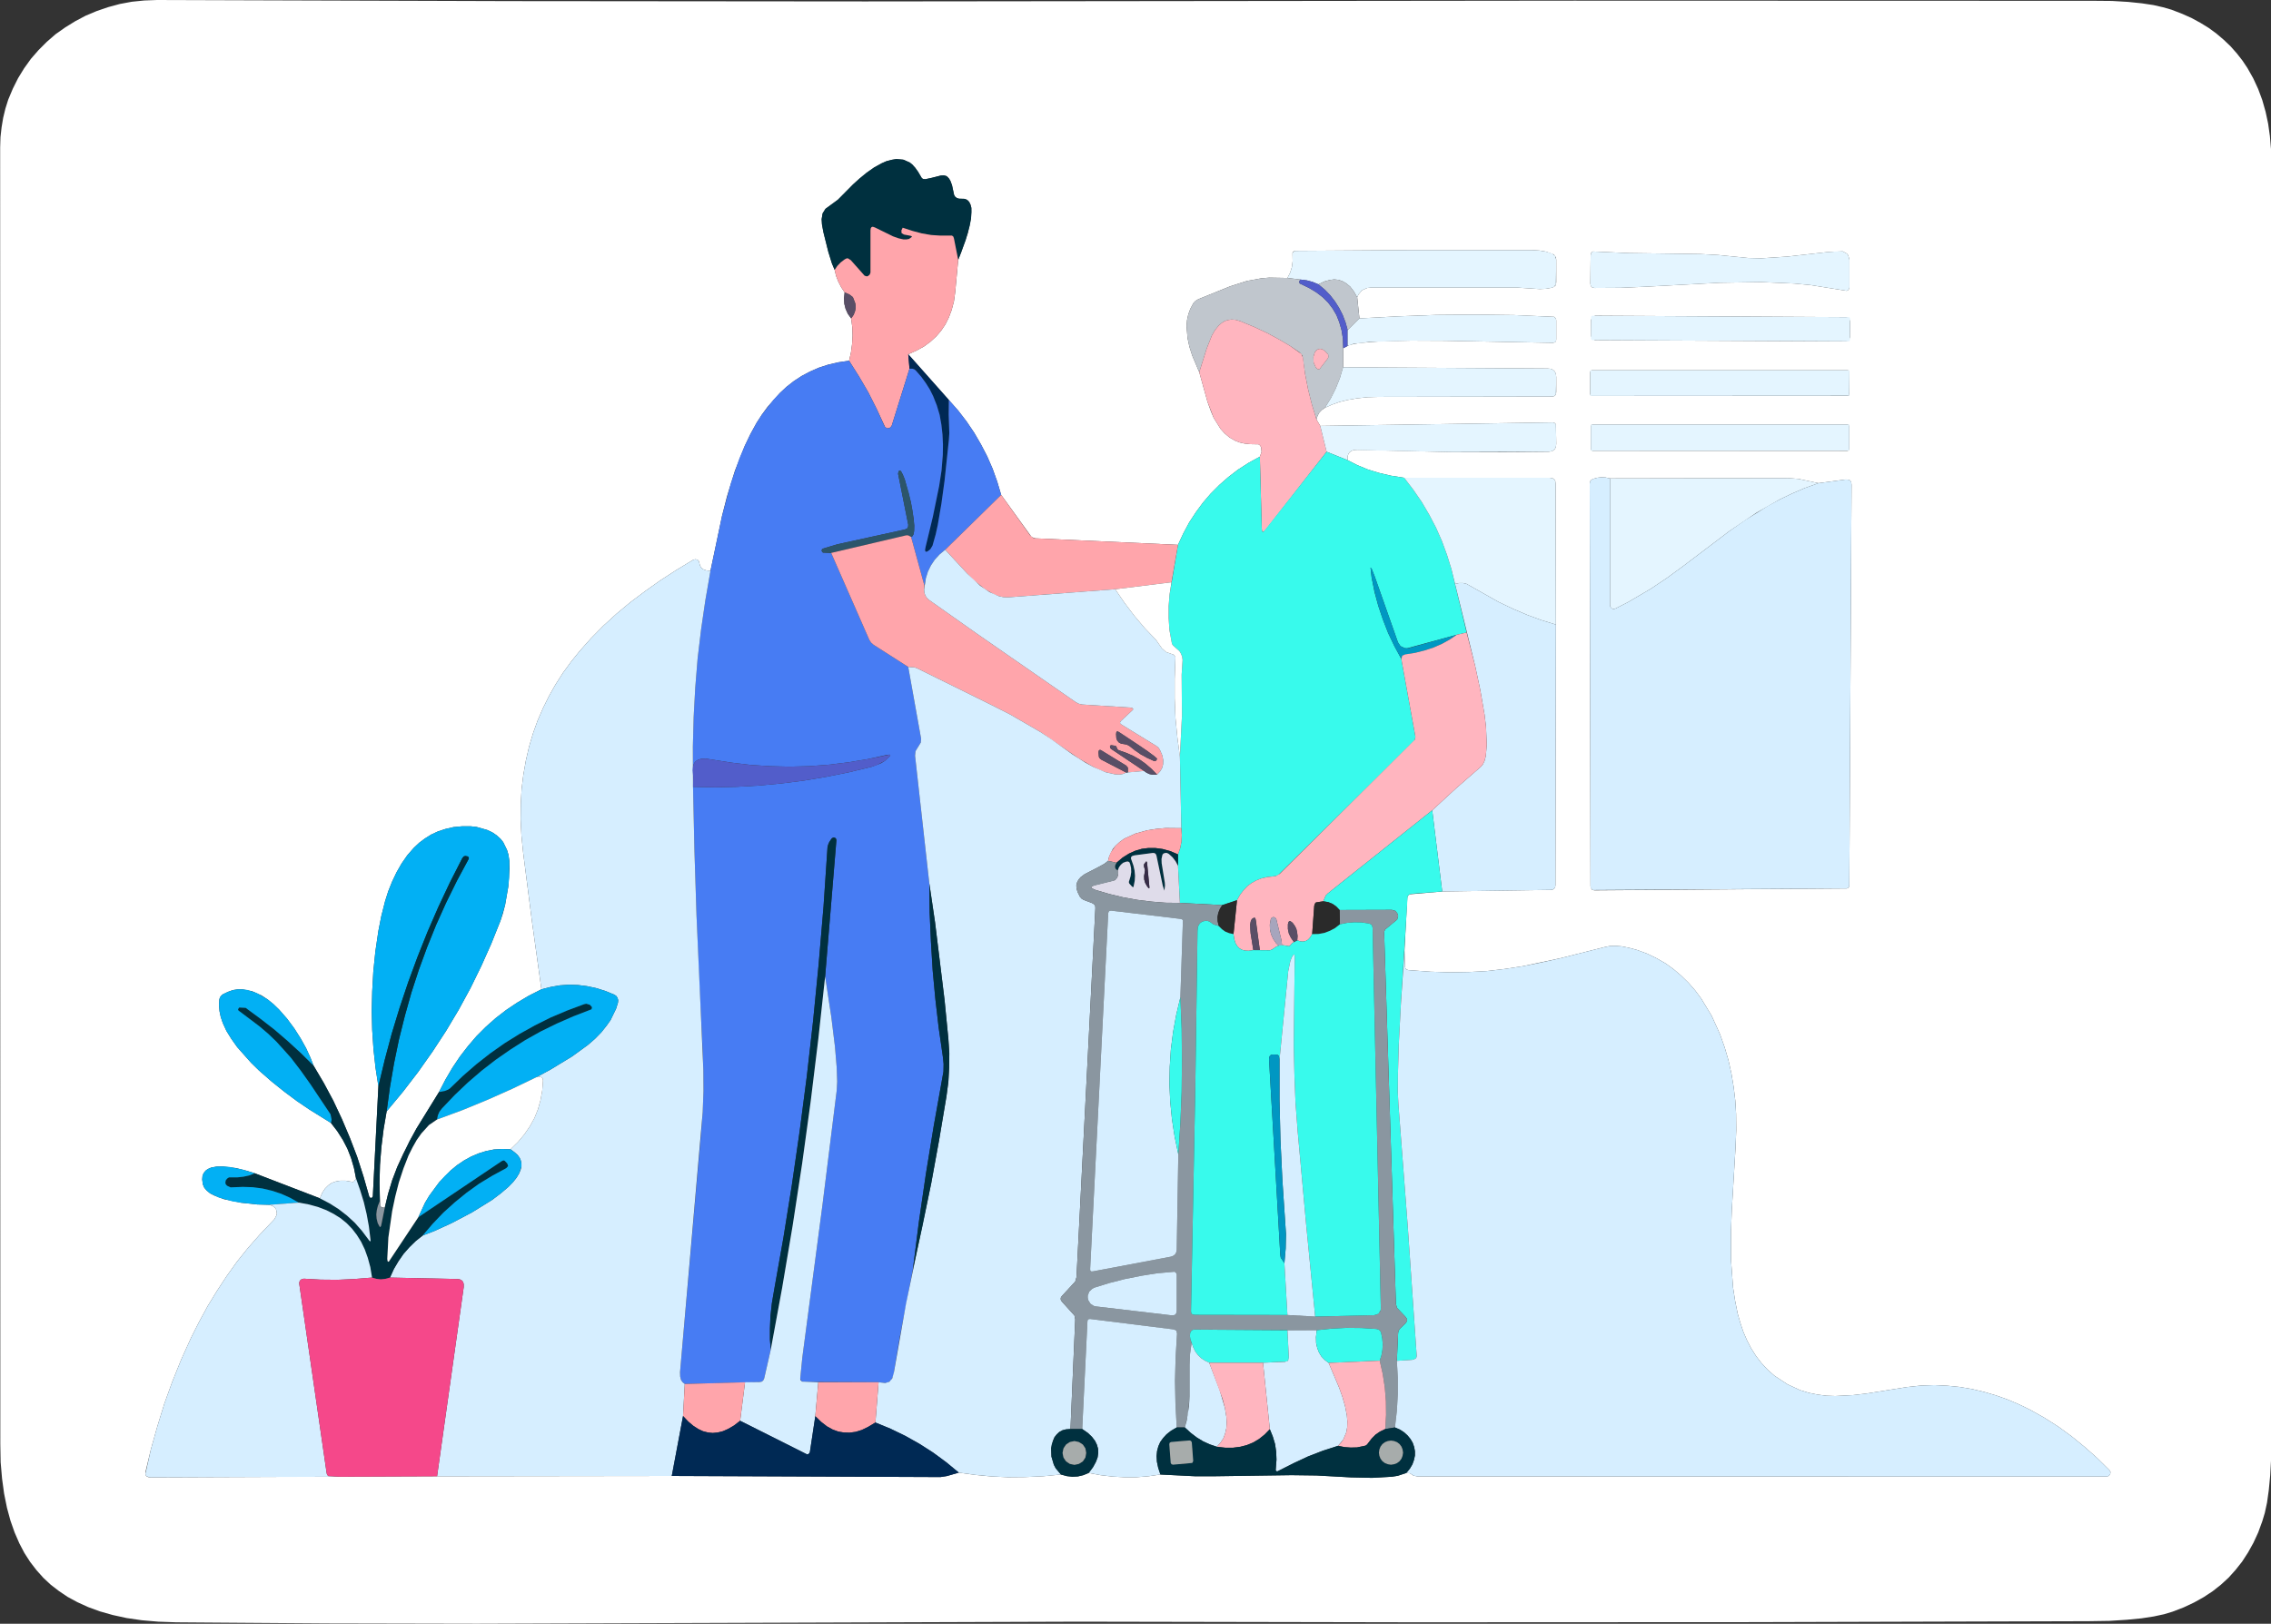 <?xml version="1.0" standalone="no"?><!DOCTYPE svg PUBLIC "-//W3C//DTD SVG 1.1//EN" "http://www.w3.org/Graphics/SVG/1.1/DTD/svg11.dtd"><svg height="1024" node-id="1" sillyvg="true" template-height="1024" template-width="1432" version="1.1" viewBox="0 0 1432 1024" width="1432" xmlns="http://www.w3.org/2000/svg" xmlns:xlink="http://www.w3.org/1999/xlink"><rect x="0" y="0" width="1432" height="1024" fill="#333333" stroke="none"/><defs node-id="91"></defs><g node-id="93"><g node-id="94"><path d="M 992.60 0.40 L 1320.00 0.50 L 1331.80 0.60 L 1341.90 1.20 L 1350.60 2.10 L 1357.90 3.20 L 1364.00 4.60 L 1369.20 6.10 L 1375.70 8.60 L 1381.80 11.30 L 1387.50 14.40 L 1392.70 17.60 L 1397.50 21.10 L 1402.20 25.10 L 1406.50 29.20 L 1410.40 33.60 L 1414.00 38.20 L 1417.20 43.00 L 1420.80 49.40 L 1423.90 56.10 L 1426.50 63.10 L 1428.60 70.50 L 1430.20 78.00 L 1431.30 85.80 L 1432.00 94.00 L 1432.30 102.40 L 1432.30 906.30 L 1432.10 919.30 L 1431.50 930.40 L 1430.60 939.80 L 1429.50 947.60 L 1428.10 954.10 L 1426.50 959.40 L 1423.90 966.50 L 1420.90 973.00 L 1417.50 979.10 L 1413.80 984.80 L 1409.70 990.00 L 1405.30 994.90 L 1400.40 999.40 L 1395.20 1003.50 L 1389.60 1007.20 L 1383.50 1010.60 L 1376.90 1013.70 L 1369.90 1016.40 L 1364.60 1018.00 L 1358.10 1019.40 L 1350.30 1020.60 L 1341.00 1021.50 L 1330.00 1022.20 L 1317.10 1022.40 L 1104.90 1023.00 L 892.60 1023.10 L 680.30 1022.70 L 300.80 1024.00 L 205.90 1023.80 L 111.10 1023.10 L 99.80 1022.70 L 89.40 1021.80 L 79.80 1020.40 L 71.10 1018.50 L 63.00 1016.20 L 55.60 1013.50 L 48.80 1010.40 L 42.70 1007.10 L 37.20 1003.40 L 32.00 999.40 L 27.30 995.00 L 23.00 990.20 L 19.00 985.00 L 15.40 979.40 L 12.20 973.30 L 9.20 966.40 L 6.60 959.00 L 4.40 950.90 L 2.60 942.00 L 1.30 932.50 L 0.40 922.10 L 0.20 910.80 L 0.10 93.00 L 0.30 86.50 L 1.00 80.30 L 2.00 74.30 L 3.40 68.50 L 5.20 62.80 L 8.10 55.90 L 11.40 49.30 L 15.20 43.10 L 19.50 37.10 L 24.30 31.60 L 29.50 26.40 L 35.00 21.60 L 41.10 17.30 L 47.40 13.40 L 54.00 9.90 L 60.90 7.00 L 68.20 4.50 L 75.60 2.50 L 83.10 1.10 L 91.00 0.30 L 99.00 0.00 L 322.40 0.70 L 545.80 0.90 L 992.60 0.40 Z M 526.30 170.20 L 527.20 174.00 L 528.60 177.60 L 530.40 181.10 L 532.60 184.40 L 532.20 188.10 L 532.40 191.60 L 533.20 194.80 L 534.60 197.90 L 536.70 200.80 L 537.40 206.20 L 537.60 211.60 L 537.30 216.90 L 536.60 222.20 L 535.40 227.50 L 528.50 228.50 L 522.10 230.00 L 516.30 231.90 L 510.80 234.30 L 505.50 237.10 L 500.60 240.30 L 496.00 243.90 L 491.70 247.90 L 483.90 256.70 L 480.40 261.50 L 477.10 266.60 L 473.20 273.70 L 469.60 281.20 L 463.40 296.90 L 458.40 313.10 L 455.30 325.30 L 448.00 360.00 L 445.30 359.70 L 443.40 359.00 L 442.20 358.00 L 441.40 356.70 L 440.70 353.90 L 439.80 353.00 L 438.50 352.70 L 437.20 353.00 L 426.60 359.40 L 416.40 366.00 L 406.80 372.80 L 397.60 379.70 L 388.70 387.10 L 380.40 394.70 L 372.70 402.50 L 365.50 410.60 L 360.10 417.30 L 355.00 424.30 L 350.40 431.50 L 346.20 438.90 L 342.40 446.60 L 339.00 454.40 L 336.10 462.50 L 333.60 470.90 L 331.60 479.60 L 330.00 488.70 L 328.90 497.60 L 328.40 507.00 L 328.30 516.80 L 328.80 527.00 L 329.90 537.80 L 335.40 580.80 L 341.40 623.90 L 333.50 627.90 L 326.10 632.30 L 319.10 637.00 L 312.50 642.10 L 306.30 647.60 L 300.50 653.40 L 295.10 659.70 L 290.00 666.30 L 285.30 673.30 L 280.90 680.80 L 276.80 688.70 L 262.60 711.70 L 254.20 727.70 L 250.50 735.90 L 247.30 744.30 L 244.70 752.90 L 242.60 761.70 L 240.40 761.30 L 239.70 760.00 L 239.30 746.00 L 239.60 734.60 L 240.50 723.30 L 241.90 712.00 L 243.80 700.90 L 254.10 688.50 L 263.70 676.00 L 272.80 663.10 L 281.30 650.10 L 289.30 636.70 L 296.70 623.10 L 303.50 609.20 L 309.80 595.10 L 315.60 580.60 L 317.10 576.10 L 318.50 570.70 L 320.50 559.20 L 321.30 548.10 L 321.20 543.00 L 320.60 539.00 L 319.70 536.00 L 317.30 531.10 L 315.70 529.10 L 313.20 526.80 L 310.40 524.90 L 307.20 523.40 L 300.50 521.50 L 296.80 521.10 L 291.40 521.10 L 286.00 521.60 L 280.80 522.80 L 276.20 524.30 L 271.90 526.30 L 267.90 528.80 L 264.30 531.50 L 260.90 534.70 L 256.80 539.40 L 253.20 544.60 L 250.00 550.20 L 247.20 556.10 L 244.80 562.10 L 242.80 568.40 L 240.40 577.90 L 238.60 587.10 L 236.70 600.00 L 235.40 612.70 L 234.70 625.20 L 234.40 637.50 L 234.70 649.60 L 235.50 661.60 L 236.80 673.40 L 238.60 685.10 L 235.10 754.30 L 234.80 755.10 L 234.00 755.50 L 233.20 755.20 L 232.80 754.50 L 229.20 741.90 L 225.20 729.50 L 220.60 717.50 L 215.60 705.70 L 210.20 694.20 L 204.20 683.00 L 197.70 672.00 L 195.80 667.10 L 193.00 661.00 L 189.60 654.90 L 185.60 648.60 L 181.00 642.40 L 176.10 636.80 L 172.50 633.30 L 168.80 630.30 L 165.00 627.80 L 159.00 625.10 L 152.90 623.90 L 149.90 623.90 L 146.80 624.40 L 143.70 625.50 L 140.40 627.10 L 139.40 628.00 L 138.70 629.00 L 138.30 630.30 L 138.10 633.90 L 138.40 637.60 L 139.20 641.40 L 140.50 645.20 L 142.80 650.20 L 145.90 655.20 L 149.60 660.40 L 158.30 670.20 L 163.30 675.10 L 171.20 682.00 L 179.30 688.50 L 187.50 694.60 L 195.20 699.80 L 208.70 708.20 L 212.70 713.40 L 216.20 718.90 L 219.10 724.50 L 221.40 730.40 L 223.20 736.60 L 224.50 743.20 L 223.20 745.10 L 222.50 745.40 L 217.90 744.60 L 214.60 744.60 L 211.70 745.10 L 209.20 746.00 L 207.00 747.50 L 205.00 749.50 L 203.20 752.20 L 201.70 755.70 L 160.60 739.90 L 155.90 738.40 L 148.70 736.60 L 140.50 735.60 L 136.50 735.70 L 133.20 736.30 L 131.10 737.20 L 129.60 738.30 L 128.40 739.80 L 127.70 741.50 L 127.50 743.80 L 127.90 746.90 L 128.80 749.00 L 130.30 750.80 L 132.50 752.60 L 135.00 753.90 L 141.30 756.30 L 152.00 758.50 L 162.30 759.60 L 169.90 759.80 L 172.00 760.60 L 173.30 761.60 L 174.10 762.70 L 174.60 765.30 L 174.20 766.70 L 173.10 768.80 L 163.60 778.80 L 156.30 787.10 L 149.40 795.70 L 142.90 804.80 L 136.80 814.10 L 131.00 823.60 L 125.60 833.50 L 120.50 843.60 L 114.30 857.30 L 108.70 871.20 L 103.60 885.30 L 99.20 899.60 L 95.20 913.80 L 91.80 928.00 L 91.90 930.40 L 92.50 931.10 L 93.40 931.50 L 94.80 931.70 L 275.60 931.00 L 423.60 930.80 L 593.00 931.50 L 596.90 930.90 L 604.60 928.70 L 614.70 930.10 L 625.10 931.10 L 635.70 931.60 L 646.50 931.50 L 657.60 931.00 L 669.00 929.90 L 672.70 930.90 L 676.20 931.30 L 679.70 931.10 L 683.10 930.30 L 686.50 928.90 L 694.00 930.30 L 701.60 931.20 L 709.10 931.60 L 716.60 931.60 L 724.10 931.00 L 731.70 929.90 L 753.80 931.00 L 764.90 931.00 L 814.40 930.30 L 830.10 930.50 L 851.80 931.70 L 865.20 932.00 L 877.60 931.30 L 881.40 930.70 L 886.80 928.90 L 888.10 928.90 L 889.20 929.20 L 891.30 930.60 L 893.80 931.10 L 1328.40 931.20 L 1329.70 930.80 L 1330.60 929.70 L 1330.80 928.30 L 1330.10 927.10 L 1322.50 919.60 L 1314.60 912.60 L 1306.40 905.90 L 1297.90 899.70 L 1289.10 894.10 L 1280.00 889.00 L 1273.00 885.60 L 1265.90 882.60 L 1258.60 880.00 L 1251.10 877.80 L 1243.50 876.00 L 1235.80 874.70 L 1227.90 873.90 L 1219.80 873.50 L 1211.30 873.80 L 1202.80 874.70 L 1177.10 878.80 L 1168.60 879.80 L 1157.30 880.40 L 1151.70 880.20 L 1146.20 879.50 L 1140.70 878.40 L 1135.10 876.70 L 1127.10 873.00 L 1118.90 867.60 L 1114.60 863.80 L 1110.70 859.60 L 1107.30 855.20 L 1104.20 850.30 L 1101.60 845.30 L 1099.30 840.00 L 1097.40 834.30 L 1095.70 828.40 L 1094.10 820.40 L 1092.80 812.00 L 1091.50 794.50 L 1091.50 776.60 L 1092.00 763.00 L 1094.30 724.60 L 1094.80 712.70 L 1094.70 702.40 L 1094.20 694.10 L 1093.20 685.70 L 1091.80 677.20 L 1089.90 668.70 L 1087.50 660.50 L 1084.60 652.30 L 1079.30 640.60 L 1072.70 629.70 L 1068.90 624.60 L 1064.70 619.80 L 1060.20 615.40 L 1055.40 611.30 L 1050.30 607.60 L 1044.70 604.40 L 1038.80 601.50 L 1032.30 599.10 L 1027.10 597.70 L 1022.50 596.80 L 1018.60 596.50 L 1015.10 596.60 L 1012.10 597.20 L 983.90 604.30 L 959.80 609.40 L 948.60 611.10 L 937.50 612.40 L 926.30 613.00 L 914.40 613.20 L 902.10 612.80 L 888.10 611.80 L 886.90 611.40 L 886.20 610.70 L 885.90 609.50 L 885.60 599.40 L 887.40 566.30 L 887.60 565.20 L 888.80 564.00 L 909.40 562.20 L 978.00 561.20 L 979.10 561.00 L 980.00 560.40 L 980.60 559.50 L 980.80 558.30 L 981.10 393.90 L 980.90 305.10 L 980.70 303.40 L 980.00 302.20 L 978.80 301.50 L 977.10 301.30 L 885.40 301.30 L 877.10 300.00 L 869.40 298.20 L 862.30 296.00 L 855.80 293.30 L 849.70 290.20 L 849.70 288.00 L 850.20 286.40 L 851.00 285.20 L 852.20 284.30 L 853.80 283.80 L 856.00 283.70 L 915.80 285.10 L 946.00 285.20 L 976.40 284.90 L 978.30 284.60 L 979.60 284.00 L 980.50 283.10 L 981.10 281.80 L 981.30 279.90 L 981.10 267.60 L 980.10 266.60 L 979.10 266.40 L 832.50 268.60 L 830.10 264.50 L 830.80 262.20 L 831.90 260.20 L 833.40 258.60 L 835.40 257.20 L 839.80 255.20 L 844.60 253.50 L 849.90 252.20 L 855.80 251.20 L 862.30 250.50 L 869.40 250.30 L 978.60 250.10 L 979.80 249.90 L 980.60 249.40 L 981.10 248.60 L 981.30 247.30 L 981.30 237.80 L 981.10 235.80 L 980.40 234.30 L 979.40 233.30 L 977.90 232.60 L 975.90 232.40 L 846.90 231.60 L 847.00 219.60 L 851.10 217.50 L 857.10 216.30 L 871.20 215.20 L 889.80 214.80 L 911.00 214.90 L 979.20 216.20 L 980.40 215.90 L 981.10 215.30 L 981.30 214.10 L 981.30 202.00 L 981.10 201.00 L 980.00 199.80 L 954.50 198.70 L 930.10 198.40 L 905.80 198.60 L 881.50 199.50 L 857.20 200.80 L 855.80 187.50 L 856.60 185.70 L 858.90 183.00 L 862.10 181.60 L 864.20 181.40 L 957.30 181.40 L 971.00 182.30 L 974.90 182.10 L 978.80 181.40 L 980.70 180.30 L 981.30 178.20 L 981.30 163.70 L 981.10 162.30 L 979.80 160.50 L 974.90 158.70 L 970.70 158.00 L 965.90 157.70 L 891.70 157.70 L 817.10 158.20 L 816.00 158.40 L 815.40 158.80 L 815.00 159.50 L 815.10 164.70 L 814.60 168.50 L 813.50 172.00 L 811.80 175.30 L 800.30 175.10 L 795.50 175.50 L 786.20 177.20 L 775.60 180.60 L 755.60 188.70 L 753.90 189.70 L 752.50 191.20 L 750.60 194.70 L 749.30 198.20 L 748.50 201.90 L 748.20 205.60 L 748.80 213.10 L 750.00 218.70 L 751.80 224.30 L 756.20 234.70 L 761.40 253.40 L 763.60 259.50 L 765.30 263.50 L 769.60 270.40 L 772.30 273.40 L 775.30 275.90 L 778.80 277.90 L 781.60 279.00 L 784.70 279.70 L 788.30 280.10 L 793.60 280.20 L 794.50 280.90 L 795.20 282.00 L 795.50 285.00 L 794.40 288.00 L 787.30 291.90 L 780.60 296.20 L 774.50 300.90 L 768.80 305.90 L 763.50 311.20 L 758.60 316.90 L 754.10 323.00 L 749.90 329.40 L 746.20 336.30 L 742.80 343.60 L 652.90 339.50 L 650.50 338.70 L 631.30 312.10 L 628.80 303.70 L 625.90 295.60 L 622.50 287.80 L 618.60 280.30 L 614.30 272.90 L 609.50 265.80 L 604.20 258.90 L 572.70 223.40 L 577.90 221.10 L 582.60 218.50 L 586.70 215.50 L 590.30 212.20 L 593.40 208.60 L 596.10 204.60 L 598.30 200.20 L 600.10 195.40 L 601.50 190.10 L 602.30 184.30 L 604.20 163.90 L 606.10 159.20 L 610.30 147.00 L 612.30 137.70 L 612.50 131.10 L 612.10 129.10 L 610.50 126.50 L 608.20 125.40 L 604.70 125.30 L 603.40 124.90 L 602.30 124.10 L 601.60 122.90 L 600.30 116.80 L 599.30 114.10 L 597.60 111.60 L 596.70 111.00 L 595.10 110.60 L 593.30 110.70 L 586.40 112.40 L 583.50 113.00 L 582.20 112.90 L 581.30 112.40 L 577.20 105.80 L 573.70 102.50 L 569.60 100.70 L 565.20 100.30 L 562.20 100.80 L 559.10 101.60 L 555.90 103.00 L 551.20 105.60 L 546.50 108.90 L 542.10 112.50 L 537.90 116.30 L 528.40 125.90 L 520.50 131.70 L 518.70 134.60 L 518.10 138.20 L 518.30 141.50 L 519.20 146.40 L 522.30 158.80 L 524.60 166.20 L 526.30 170.20 Z M 1005.60 181.60 L 1021.90 181.50 L 1037.80 180.80 L 1084.60 178.30 L 1110.50 177.90 L 1131.40 178.80 L 1141.90 179.80 L 1164.50 183.40 L 1165.40 182.90 L 1166.00 182.10 L 1166.20 181.20 L 1166.20 163.80 L 1165.40 161.00 L 1164.50 159.90 L 1161.90 158.50 L 1152.10 159.00 L 1127.10 161.80 L 1110.60 162.90 L 1102.40 162.70 L 1083.30 160.80 L 1072.00 160.20 L 1026.90 159.60 L 1004.50 158.60 L 1003.70 159.00 L 1003.20 159.80 L 1003.00 161.00 L 1002.80 178.70 L 1003.00 180.00 L 1003.50 180.90 L 1004.30 181.40 L 1005.60 181.60 Z M 1166.60 202.50 L 1165.90 200.70 L 1164.10 200.00 L 1005.80 199.10 L 1004.10 199.90 L 1003.30 201.60 L 1003.30 212.00 L 1004.00 213.80 L 1005.70 214.50 L 1164.00 215.30 L 1165.80 214.60 L 1166.50 212.80 L 1166.60 202.50 Z M 1166.20 234.60 L 1165.90 233.80 L 1165.10 233.50 L 1003.80 233.50 L 1003.00 233.80 L 1002.70 234.60 L 1002.70 248.60 L 1003.00 249.40 L 1003.80 249.70 L 1165.10 249.70 L 1165.90 249.40 L 1166.20 248.60 L 1166.20 234.60 Z M 1166.10 268.80 L 1165.80 268.00 L 1165.00 267.70 L 1004.20 267.70 L 1003.40 268.00 L 1003.10 268.80 L 1003.10 283.20 L 1003.40 284.00 L 1004.20 284.30 L 1165.00 284.30 L 1165.80 284.00 L 1166.10 283.20 L 1166.10 268.80 Z M 1015.20 301.70 L 1012.30 301.10 L 1009.60 301.00 L 1007.10 301.30 L 1004.60 302.00 L 1003.30 302.70 L 1002.60 303.70 L 1002.40 305.10 L 1002.90 558.90 L 1003.60 560.80 L 1004.30 561.30 L 1005.50 561.50 L 1164.50 560.30 L 1165.60 559.80 L 1166.10 558.70 L 1167.50 305.70 L 1167.30 304.00 L 1166.60 303.00 L 1165.50 302.50 L 1163.80 302.40 L 1146.70 304.70 L 1134.00 302.00 L 1127.40 301.50 L 1015.20 301.70 Z" fill="#ffffff" fill-rule="nonzero" group-id="1,2" id="形状" node-id="7" stroke="none" target-height="1024" target-width="1432.2" target-x="0.1" target-y="0"></path><path d="M 604.20 163.90 L 601.50 150.30 L 601.10 149.20 L 600.30 148.60 L 593.00 148.60 L 587.10 148.20 L 581.30 147.20 L 575.60 145.70 L 569.20 143.60 L 568.40 145.30 L 568.50 147.00 L 570.00 147.90 L 574.20 148.70 L 574.90 149.00 L 575.00 149.40 L 573.20 150.70 L 571.60 151.00 L 569.70 151.00 L 566.60 150.30 L 563.20 149.10 L 550.40 143.00 L 549.60 143.20 L 549.10 143.90 L 548.90 145.30 L 548.90 171.90 L 548.40 173.20 L 547.30 174.10 L 546.60 174.30 L 545.20 173.90 L 536.50 164.10 L 535.60 163.30 L 534.60 162.90 L 532.60 163.60 L 530.10 165.50 L 528.00 167.70 L 526.30 170.20 L 524.60 166.20 L 522.30 158.80 L 519.20 146.40 L 518.30 141.50 L 518.10 138.20 L 518.70 134.60 L 520.50 131.70 L 528.40 125.90 L 537.90 116.30 L 542.10 112.50 L 546.50 108.90 L 551.20 105.60 L 555.90 103.00 L 559.10 101.60 L 562.20 100.80 L 565.20 100.30 L 569.60 100.70 L 573.70 102.50 L 575.50 103.90 L 578.90 108.20 L 581.30 112.40 L 582.20 112.90 L 583.50 113.00 L 586.40 112.40 L 593.30 110.70 L 595.10 110.60 L 596.70 111.00 L 598.50 112.60 L 599.30 114.10 L 600.30 116.80 L 601.60 122.90 L 602.30 124.10 L 603.40 124.90 L 604.70 125.30 L 608.20 125.40 L 609.50 125.80 L 611.30 127.50 L 612.50 131.10 L 612.60 133.70 L 612.30 137.70 L 611.50 142.30 L 608.90 151.50 L 604.20 163.90 Z" fill="#00303f" fill-rule="nonzero" group-id="1,2" id="路径" node-id="8" stroke="none" target-height="74" target-width="94.5" target-x="518.1" target-y="100.3"></path><path d="M 604.20 163.90 L 602.30 184.30 L 601.50 190.10 L 600.10 195.40 L 598.30 200.20 L 596.10 204.60 L 593.40 208.60 L 590.30 212.20 L 586.70 215.50 L 582.60 218.50 L 577.90 221.10 L 572.70 223.40 L 573.50 232.50 L 562.30 268.40 L 561.40 269.60 L 560.10 270.10 L 559.30 270.10 L 558.10 269.30 L 552.80 257.90 L 547.50 247.40 L 541.60 237.30 L 535.40 227.50 L 536.60 222.20 L 537.30 216.90 L 537.60 211.60 L 537.40 206.20 L 536.70 200.80 L 538.30 198.50 L 539.20 196.10 L 539.60 193.70 L 539.30 191.30 L 537.80 187.40 L 535.60 185.70 L 532.60 184.40 L 530.40 181.10 L 528.60 177.60 L 527.20 174.00 L 526.30 170.20 L 528.00 167.70 L 530.10 165.50 L 532.60 163.60 L 533.70 163.00 L 534.60 162.90 L 536.50 164.10 L 545.20 173.90 L 546.60 174.30 L 547.30 174.10 L 548.40 173.20 L 548.90 171.90 L 548.90 145.30 L 549.10 143.90 L 549.60 143.20 L 550.40 143.00 L 551.80 143.50 L 563.20 149.10 L 566.60 150.30 L 569.70 151.00 L 571.60 151.00 L 573.20 150.70 L 575.00 149.40 L 574.90 149.00 L 574.20 148.70 L 570.00 147.90 L 568.50 147.00 L 568.40 145.30 L 569.20 143.60 L 575.60 145.70 L 581.30 147.20 L 587.10 148.20 L 593.00 148.60 L 600.30 148.60 L 601.10 149.20 L 601.50 150.30 L 604.20 163.90 Z" fill="#ffa5ab" fill-rule="nonzero" group-id="1,2" id="路径" node-id="9" stroke="none" target-height="127.1" target-width="77.9" target-x="526.3" target-y="143"></path><path d="M 855.80 187.50 L 853.60 183.70 L 851.40 180.80 L 849.00 178.80 L 846.60 177.40 L 844.10 176.50 L 841.30 176.20 L 838.40 176.60 L 835.10 177.50 L 831.30 179.30 L 827.70 177.80 L 824.00 176.80 L 811.80 175.30 L 813.50 172.00 L 814.60 168.50 L 815.10 164.70 L 815.00 159.50 L 816.00 158.40 L 817.10 158.20 L 891.70 157.70 L 965.90 157.70 L 970.70 158.00 L 974.90 158.70 L 978.60 159.80 L 980.60 161.30 L 981.30 163.70 L 981.10 179.40 L 979.90 180.90 L 978.80 181.40 L 974.90 182.10 L 971.00 182.30 L 957.30 181.40 L 864.20 181.40 L 862.10 181.60 L 858.90 183.00 L 856.60 185.70 L 855.80 187.50 Z" fill="#e4f5ff" fill-rule="nonzero" group-id="1,2" id="路径" node-id="10" stroke="none" target-height="29.8" target-width="169.5" target-x="811.8" target-y="157.7"></path><path d="M 1002.80 178.70 L 1003.00 161.00 L 1003.20 159.80 L 1003.70 159.00 L 1004.50 158.60 L 1026.90 159.60 L 1072.00 160.20 L 1083.30 160.80 L 1102.40 162.70 L 1110.60 162.90 L 1127.10 161.80 L 1152.10 159.00 L 1160.40 158.40 L 1161.90 158.50 L 1164.50 159.90 L 1165.40 161.00 L 1166.20 163.80 L 1166.20 181.20 L 1166.00 182.10 L 1165.40 182.90 L 1164.50 183.40 L 1141.90 179.80 L 1131.40 178.80 L 1110.50 177.90 L 1084.60 178.30 L 1037.80 180.80 L 1021.90 181.50 L 1005.60 181.60 L 1004.30 181.40 L 1003.50 180.90 L 1003.00 180.00 L 1002.80 178.70 Z" fill="#e4f5ff" fill-rule="nonzero" group-id="1,2" id="路径" node-id="11" stroke="none" target-height="25" target-width="163.4" target-x="1002.8" target-y="158.4"></path><path d="M 811.80 175.30 L 820.00 176.30 L 819.30 177.30 L 819.30 178.20 L 819.60 178.80 L 825.60 181.70 L 830.20 184.50 L 834.10 187.50 L 837.50 190.90 L 840.30 194.60 L 842.70 198.70 L 844.50 203.20 L 845.90 208.10 L 846.80 213.60 L 847.00 219.60 L 846.90 231.60 L 844.90 238.40 L 842.30 244.90 L 839.20 251.10 L 835.40 257.20 L 833.40 258.60 L 831.90 260.20 L 830.80 262.20 L 830.10 264.50 L 827.20 255.00 L 824.80 245.40 L 822.90 235.60 L 821.30 224.30 L 819.60 222.30 L 813.40 218.10 L 806.60 214.10 L 799.20 210.10 L 791.10 206.30 L 782.20 202.60 L 779.20 201.70 L 776.60 201.50 L 774.40 201.80 L 772.20 202.50 L 770.30 203.70 L 768.50 205.30 L 766.10 208.20 L 764.10 211.70 L 760.90 219.80 L 756.20 234.70 L 751.80 224.30 L 750.00 218.70 L 748.80 213.10 L 748.20 205.60 L 748.50 201.90 L 749.30 198.20 L 750.60 194.70 L 752.50 191.20 L 753.90 189.70 L 755.60 188.70 L 775.60 180.60 L 786.20 177.20 L 795.50 175.50 L 800.30 175.10 L 811.80 175.30 Z M 837.20 226.10 L 837.60 225.30 L 837.50 223.60 L 835.10 221.10 L 833.60 220.20 L 832.30 220.00 L 831.00 220.30 L 830.00 221.00 L 829.10 222.10 L 828.20 225.00 L 828.30 228.60 L 829.70 231.80 L 830.60 232.60 L 831.30 232.90 L 832.10 232.70 L 837.20 226.10 Z" fill="#c0c6cd" fill-rule="nonzero" group-id="1,2" id="形状" node-id="12" stroke="none" target-height="89.4" target-width="98.8" target-x="748.2" target-y="175.1"></path><path d="M 855.80 187.50 L 857.20 200.80 L 849.80 208.20 L 848.40 203.20 L 846.60 198.50 L 844.40 194.20 L 841.80 190.10 L 838.80 186.20 L 835.30 182.60 L 831.30 179.30 L 835.10 177.50 L 838.40 176.60 L 841.30 176.20 L 844.10 176.50 L 846.60 177.40 L 849.00 178.80 L 851.40 180.80 L 853.60 183.70 L 855.80 187.50 Z" fill="#c0c6cd" fill-rule="nonzero" group-id="1,2" id="路径" node-id="13" stroke="none" target-height="32" target-width="25.9" target-x="831.3" target-y="176.2"></path><path d="M 820.00 176.30 L 824.00 176.80 L 827.70 177.80 L 831.30 179.30 L 835.30 182.60 L 838.80 186.20 L 841.80 190.10 L 844.40 194.20 L 846.60 198.50 L 848.40 203.20 L 849.80 208.20 L 849.80 218.10 L 847.00 219.60 L 846.80 213.60 L 845.90 208.10 L 844.50 203.20 L 842.70 198.70 L 840.30 194.60 L 837.50 190.90 L 834.10 187.50 L 830.20 184.50 L 825.60 181.70 L 819.60 178.80 L 819.30 178.20 L 819.30 177.30 L 820.00 176.30 Z" fill="#525dca" fill-rule="nonzero" group-id="1,2" id="路径" node-id="14" stroke="none" target-height="43.3" target-width="30.5" target-x="819.3" target-y="176.3"></path><path d="M 532.60 184.40 L 535.60 185.70 L 537.80 187.40 L 539.30 191.30 L 539.60 193.70 L 539.20 196.10 L 538.30 198.50 L 536.70 200.80 L 534.60 197.90 L 533.20 194.80 L 532.40 191.60 L 532.20 188.10 L 532.60 184.40 Z" fill="#594e66" fill-rule="nonzero" group-id="1,2" id="路径" node-id="15" stroke="none" target-height="16.4" target-width="7.4" target-x="532.2" target-y="184.4"></path><path d="M 849.80 218.10 L 849.80 208.20 L 857.20 200.80 L 881.50 199.50 L 905.80 198.60 L 930.10 198.40 L 954.50 198.70 L 980.00 199.80 L 981.10 201.00 L 981.30 202.00 L 981.30 214.10 L 981.10 215.30 L 980.40 215.90 L 979.20 216.20 L 911.00 214.90 L 889.80 214.80 L 863.10 215.70 L 853.30 216.90 L 849.80 218.10 Z" fill="#e4f5ff" fill-rule="nonzero" group-id="1,2" id="路径" node-id="16" stroke="none" target-height="19.7" target-width="131.5" target-x="849.8" target-y="198.4"></path><g node-id="95"><path d="M 1003.90 199.10 L 1166.00 200.00 L 1166.60 200.60 L 1166.50 214.70 L 1165.90 215.30 L 1003.90 214.50 L 1003.20 213.90 L 1003.30 199.70 L 1003.90 199.10 Z" fill="#e4f5ff" fill-rule="nonzero" group-id="1,2,3" id="矩形" node-id="17" stroke="none" target-height="16.2" target-width="163.4" target-x="1003.2" target-y="199.1"></path></g><path d="M 830.10 264.50 L 832.50 268.60 L 836.50 284.90 L 798.00 334.20 L 796.80 335.30 L 796.20 335.40 L 795.80 335.00 L 795.60 333.30 L 794.40 288.00 L 795.50 285.00 L 795.20 282.00 L 794.50 280.90 L 793.60 280.20 L 788.30 280.10 L 784.70 279.70 L 781.60 279.00 L 778.80 277.90 L 775.30 275.90 L 772.30 273.40 L 769.60 270.40 L 765.30 263.50 L 761.40 253.40 L 756.20 234.70 L 760.90 219.80 L 764.10 211.70 L 766.10 208.20 L 768.50 205.30 L 770.30 203.70 L 772.20 202.50 L 774.40 201.80 L 776.60 201.50 L 779.20 201.70 L 782.20 202.60 L 791.10 206.30 L 799.20 210.10 L 806.60 214.10 L 813.40 218.10 L 820.60 223.20 L 821.60 225.60 L 822.90 235.60 L 824.80 245.40 L 827.20 255.00 L 830.10 264.50 Z" fill="#ffb5bf" fill-rule="nonzero" group-id="1,2" id="路径" node-id="18" stroke="none" target-height="133.9" target-width="80.3" target-x="756.2" target-y="201.5"></path><path d="M 837.20 226.10 L 832.10 232.70 L 831.30 232.90 L 830.60 232.60 L 829.70 231.80 L 828.30 228.60 L 828.20 225.00 L 829.10 222.10 L 830.00 221.00 L 831.00 220.30 L 832.30 220.00 L 833.60 220.20 L 835.10 221.10 L 837.50 223.60 L 837.60 225.30 L 837.20 226.10 Z" fill="#ffb5bf" fill-rule="nonzero" group-id="1,2" id="路径" node-id="19" stroke="none" target-height="12.9" target-width="9.4" target-x="828.2" target-y="220"></path><path d="M 572.70 223.40 L 598.30 252.20 L 598.20 261.50 L 598.60 273.20 L 598.30 277.60 L 595.60 303.10 L 593.60 317.70 L 591.30 331.10 L 590.00 337.00 L 588.00 344.10 L 586.60 346.40 L 584.90 347.70 L 584.00 348.00 L 583.50 347.70 L 583.30 346.80 L 583.70 344.70 L 588.20 326.00 L 592.20 306.50 L 593.70 296.70 L 594.50 286.90 L 594.60 280.40 L 594.30 274.00 L 593.60 267.80 L 592.50 261.60 L 590.70 255.60 L 588.40 249.80 L 586.30 245.60 L 583.80 241.60 L 580.90 237.60 L 577.50 233.70 L 576.50 232.90 L 575.20 232.50 L 573.50 232.50 L 572.70 223.40 Z" fill="#002954" fill-rule="nonzero" group-id="1,2" id="路径" node-id="20" stroke="none" target-height="124.6" target-width="25.9" target-x="572.7" target-y="223.4"></path><path d="M 535.40 227.50 L 541.60 237.30 L 547.50 247.40 L 552.80 257.90 L 557.70 268.70 L 558.10 269.30 L 559.30 270.10 L 560.80 270.00 L 561.90 269.10 L 562.30 268.40 L 573.50 232.50 L 575.20 232.50 L 576.50 232.90 L 577.50 233.70 L 580.90 237.60 L 583.80 241.60 L 586.30 245.60 L 588.40 249.80 L 590.70 255.60 L 592.50 261.60 L 593.60 267.80 L 594.30 274.00 L 594.60 280.40 L 594.50 286.90 L 593.70 296.70 L 592.20 306.50 L 588.20 326.00 L 583.70 344.70 L 583.30 346.80 L 583.50 347.70 L 584.00 348.00 L 584.90 347.70 L 586.60 346.40 L 588.00 344.10 L 590.00 337.00 L 591.30 331.10 L 593.60 317.70 L 595.60 303.10 L 598.30 277.60 L 598.60 273.20 L 598.20 261.50 L 598.30 252.20 L 604.20 258.90 L 609.50 265.80 L 614.30 272.90 L 618.60 280.30 L 622.50 287.80 L 625.90 295.60 L 628.80 303.70 L 631.30 312.10 L 596.00 346.70 L 592.40 349.70 L 589.40 353.00 L 587.00 356.60 L 585.10 360.50 L 583.80 364.70 L 582.90 369.30 L 574.50 338.60 L 575.40 338.10 L 576.00 337.00 L 576.40 335.00 L 576.50 331.50 L 576.10 326.90 L 574.40 316.70 L 570.50 302.30 L 569.30 299.30 L 567.80 296.80 L 567.40 296.70 L 566.60 297.20 L 566.30 298.80 L 572.70 330.90 L 572.60 332.20 L 572.10 333.20 L 570.90 333.80 L 566.60 334.80 L 528.20 343.20 L 518.80 346.00 L 518.30 346.40 L 518.10 347.50 L 518.90 348.50 L 524.10 348.70 L 548.10 403.40 L 549.20 405.20 L 550.80 406.60 L 572.70 420.60 L 580.80 465.80 L 580.60 468.30 L 577.30 473.70 L 577.00 476.60 L 586.00 557.20 L 586.20 575.50 L 587.00 593.70 L 588.10 611.90 L 589.80 630.10 L 591.90 648.20 L 594.50 666.20 L 595.00 671.00 L 594.90 675.80 L 588.70 710.50 L 583.80 740.50 L 579.40 770.60 L 575.60 800.70 L 567.30 843.60 L 563.70 865.30 L 563.30 867.60 L 561.80 870.60 L 559.70 872.00 L 558.20 872.20 L 554.00 871.70 L 506.70 871.50 L 505.10 870.90 L 504.60 869.30 L 505.90 856.20 L 518.60 760.00 L 527.60 687.70 L 527.90 682.10 L 527.60 673.30 L 526.50 660.10 L 524.20 641.40 L 520.30 615.80 L 527.40 529.90 L 527.20 529.00 L 526.50 528.30 L 525.50 528.20 L 524.60 528.60 L 523.80 529.60 L 522.10 532.70 L 521.80 534.20 L 519.30 571.50 L 516.20 608.10 L 512.70 643.90 L 508.70 679.10 L 504.20 713.60 L 499.30 747.40 L 494.00 780.50 L 486.70 821.90 L 485.80 830.20 L 485.50 837.80 L 485.50 844.80 L 486.00 851.20 L 481.90 869.20 L 481.30 870.50 L 480.40 871.30 L 478.90 871.60 L 431.80 872.80 L 430.40 871.70 L 429.40 870.20 L 428.90 868.10 L 428.80 865.40 L 442.10 714.40 L 443.10 701.30 L 443.60 688.00 L 443.50 674.50 L 443.00 660.90 L 440.90 618.90 L 439.20 577.40 L 437.90 536.60 L 437.00 496.20 L 450.70 496.50 L 464.60 496.20 L 478.50 495.40 L 492.50 494.10 L 506.70 492.30 L 521.00 489.90 L 535.40 487.00 L 549.90 483.50 L 555.60 481.30 L 558.00 479.80 L 561.30 476.60 L 561.40 476.10 L 560.90 475.90 L 559.10 476.10 L 546.80 478.80 L 534.60 480.80 L 522.30 482.30 L 510.10 483.20 L 497.80 483.50 L 485.50 483.20 L 473.20 482.40 L 460.80 480.90 L 445.00 478.40 L 442.30 478.50 L 440.30 479.10 L 438.80 480.00 L 437.70 481.30 L 437.00 483.10 L 436.70 485.80 L 437.10 489.50 L 436.90 470.80 L 437.40 452.20 L 438.40 433.70 L 439.90 415.20 L 442.10 396.80 L 444.80 378.40 L 448.00 360.00 L 455.30 325.30 L 460.80 304.90 L 466.30 288.90 L 469.60 281.20 L 473.20 273.70 L 477.10 266.60 L 480.40 261.50 L 487.70 252.10 L 491.70 247.90 L 496.00 243.90 L 500.60 240.30 L 505.50 237.10 L 510.80 234.30 L 516.30 231.90 L 522.10 230.00 L 528.50 228.50 L 535.40 227.50 Z" fill="#477cf3" fill-rule="nonzero" group-id="1,2" id="路径" node-id="21" stroke="none" target-height="645.3" target-width="202.5" target-x="428.8" target-y="227.5"></path><path d="M 846.90 231.60 L 975.90 232.40 L 977.90 232.60 L 979.40 233.30 L 980.40 234.30 L 981.10 235.80 L 981.30 237.80 L 981.10 248.60 L 980.60 249.40 L 979.80 249.90 L 978.60 250.10 L 869.40 250.30 L 862.30 250.50 L 855.80 251.20 L 849.90 252.20 L 844.60 253.50 L 839.80 255.20 L 835.40 257.20 L 839.20 251.10 L 842.30 244.90 L 844.90 238.40 L 846.90 231.60 Z" fill="#e4f5ff" fill-rule="nonzero" group-id="1,2" id="路径" node-id="22" stroke="none" target-height="25.6" target-width="145.9" target-x="835.4" target-y="231.6"></path><path d="M 1003.00 233.50 L 1166.00 233.50 L 1166.20 233.70 L 1166.10 249.60 L 1003.00 249.70 L 1002.70 249.50 L 1002.70 233.70 L 1003.00 233.50 Z" fill="#e4f5ff" fill-rule="nonzero" group-id="1,2" id="矩形" node-id="23" stroke="none" target-height="16.2" target-width="163.5" target-x="1002.7" target-y="233.5"></path><path d="M 849.70 290.20 L 836.50 284.90 L 832.50 268.60 L 979.10 266.40 L 980.10 266.60 L 981.10 267.60 L 981.30 279.90 L 981.10 281.80 L 980.50 283.10 L 979.60 284.00 L 978.30 284.60 L 976.40 284.90 L 915.80 285.10 L 853.80 283.80 L 852.20 284.30 L 851.00 285.20 L 850.20 286.40 L 849.70 288.00 L 849.70 290.20 Z" fill="#e4f5ff" fill-rule="nonzero" group-id="1,2" id="路径" node-id="24" stroke="none" target-height="23.8" target-width="148.8" target-x="832.5" target-y="266.4"></path><path d="M 1003.40 267.70 L 1165.90 267.70 L 1166.10 267.90 L 1166.10 284.20 L 1003.40 284.30 L 1003.10 284.00 L 1003.10 267.90 L 1003.40 267.70 Z" fill="#e4f5ff" fill-rule="nonzero" group-id="1,2" id="矩形" node-id="25" stroke="none" target-height="16.6" target-width="163" target-x="1003.1" target-y="267.7"></path><path d="M 836.50 284.90 L 849.70 290.20 L 855.80 293.30 L 862.30 296.00 L 869.40 298.20 L 877.10 300.00 L 885.40 301.30 L 891.20 308.90 L 896.50 316.60 L 901.20 324.60 L 905.50 332.80 L 909.20 341.20 L 912.40 349.90 L 915.20 358.90 L 924.80 398.90 L 918.60 400.30 L 887.00 408.90 L 885.60 408.70 L 883.10 407.50 L 881.50 405.10 L 866.90 363.70 L 865.00 358.90 L 864.20 358.00 L 864.90 364.20 L 866.70 373.30 L 869.10 382.10 L 872.00 390.70 L 875.30 399.20 L 879.20 407.40 L 883.60 415.50 L 892.50 464.60 L 892.20 466.40 L 891.70 467.20 L 805.80 552.00 L 804.50 552.50 L 799.10 553.10 L 795.50 553.90 L 792.20 555.20 L 789.30 556.80 L 786.60 558.80 L 784.20 561.30 L 782.00 564.20 L 780.00 567.70 L 770.70 570.80 L 744.00 569.40 L 742.80 546.00 L 742.80 538.80 L 744.20 534.80 L 745.00 530.70 L 745.20 526.60 L 744.90 522.30 L 744.00 477.30 L 745.30 451.30 L 745.10 425.50 L 745.70 416.20 L 745.40 414.00 L 744.50 411.90 L 743.70 410.60 L 739.70 407.10 L 739.00 406.00 L 737.40 397.30 L 736.90 389.80 L 736.90 382.30 L 737.50 374.80 L 742.80 343.60 L 746.20 336.30 L 749.90 329.40 L 754.10 323.00 L 758.60 316.90 L 763.50 311.20 L 768.80 305.90 L 774.50 300.90 L 780.60 296.20 L 787.30 291.90 L 794.40 288.00 L 795.60 333.30 L 795.80 335.00 L 796.20 335.40 L 796.80 335.30 L 836.50 284.90 Z" fill="#38faec" fill-rule="nonzero" group-id="1,2" id="路径" node-id="26" stroke="none" target-height="285.9" target-width="187.9" target-x="736.9" target-y="284.9"></path><path d="M 574.50 338.60 L 572.60 337.60 L 571.40 337.60 L 524.10 348.70 L 518.90 348.50 L 518.10 347.50 L 518.30 346.40 L 518.80 346.00 L 528.20 343.20 L 566.60 334.80 L 570.90 333.80 L 572.10 333.20 L 572.60 332.20 L 572.70 330.90 L 566.30 298.80 L 566.60 297.20 L 567.40 296.70 L 568.40 297.40 L 570.50 302.30 L 573.20 311.40 L 575.40 322.00 L 576.50 331.50 L 576.40 335.00 L 576.00 337.00 L 575.40 338.10 L 574.50 338.60 Z" fill="#2c556b" fill-rule="nonzero" group-id="1,2" id="路径" node-id="27" stroke="none" target-height="52" target-width="58.4" target-x="518.1" target-y="296.7"></path><path d="M 981.10 393.90 L 972.00 391.10 L 963.00 387.80 L 953.90 383.90 L 944.90 379.60 L 924.70 368.20 L 922.50 367.70 L 920.10 367.70 L 917.50 368.30 L 915.20 358.90 L 912.40 349.90 L 909.20 341.20 L 905.50 332.80 L 901.20 324.60 L 896.50 316.60 L 891.20 308.90 L 885.40 301.30 L 977.10 301.30 L 978.80 301.50 L 980.00 302.20 L 980.70 303.40 L 980.90 305.10 L 981.10 393.90 Z" fill="#e4f5ff" fill-rule="nonzero" group-id="1,2" id="路径" node-id="28" stroke="none" target-height="92.6" target-width="95.7" target-x="885.4" target-y="301.3"></path><path d="M 1146.70 304.70 L 1138.00 307.80 L 1129.90 311.30 L 1122.20 315.00 L 1107.50 323.40 L 1090.40 335.00 L 1061.10 357.20 L 1051.10 364.50 L 1040.80 371.40 L 1026.30 379.90 L 1018.60 383.80 L 1017.40 384.10 L 1016.30 383.70 L 1015.50 382.80 L 1015.20 381.70 L 1015.20 301.70 L 1127.40 301.50 L 1134.00 302.00 L 1146.70 304.70 Z" fill="#e4f5ff" fill-rule="nonzero" group-id="1,2" id="路径" node-id="29" stroke="none" target-height="82.6" target-width="131.5" target-x="1015.2" target-y="301.5"></path><path d="M 1015.20 301.70 L 1015.20 381.70 L 1015.50 382.80 L 1016.30 383.70 L 1017.40 384.10 L 1018.60 383.80 L 1026.30 379.90 L 1040.80 371.40 L 1051.10 364.50 L 1061.10 357.20 L 1090.40 335.00 L 1100.60 327.90 L 1114.70 319.10 L 1122.20 315.00 L 1129.90 311.30 L 1138.00 307.80 L 1146.70 304.70 L 1163.80 302.40 L 1165.50 302.50 L 1166.60 303.00 L 1167.30 304.00 L 1167.50 305.70 L 1166.10 558.70 L 1165.60 559.80 L 1164.50 560.30 L 1004.30 561.30 L 1003.10 560.10 L 1002.90 558.90 L 1002.40 305.10 L 1002.60 303.70 L 1003.30 302.70 L 1004.60 302.00 L 1007.10 301.30 L 1009.60 301.00 L 1012.30 301.10 L 1015.20 301.70 Z" fill="#d6eeff" fill-rule="nonzero" group-id="1,2" id="路径" node-id="30" stroke="none" target-height="260.3" target-width="165.1" target-x="1002.4" target-y="301"></path><path d="M 631.30 312.10 L 649.60 337.70 L 651.60 339.30 L 652.90 339.50 L 742.80 343.60 L 738.70 367.20 L 703.20 371.60 L 635.70 376.70 L 632.80 376.60 L 629.90 376.00 L 626.90 374.90 L 621.10 371.60 L 613.90 365.80 L 609.90 361.70 L 596.00 346.70 L 631.30 312.10 Z" fill="#ffa5ab" fill-rule="nonzero" group-id="1,2" id="路径" node-id="31" stroke="none" target-height="64.6" target-width="146.8" target-x="596" target-y="312.1"></path><path d="M 574.50 338.60 L 582.90 369.30 L 582.70 371.80 L 582.90 373.90 L 583.50 375.60 L 584.50 377.10 L 585.90 378.40 L 616.10 399.70 L 678.30 442.80 L 680.20 443.80 L 682.40 444.30 L 712.40 446.20 L 714.00 446.50 L 714.50 447.00 L 714.40 447.60 L 706.90 454.60 L 706.30 455.50 L 706.30 456.20 L 707.10 456.90 L 729.10 470.40 L 730.50 471.50 L 731.50 473.10 L 732.90 476.40 L 733.50 479.40 L 733.40 482.00 L 732.80 484.30 L 731.50 486.50 L 729.60 488.50 L 726.10 484.90 L 722.40 481.70 L 718.50 478.90 L 714.40 476.60 L 710.10 474.70 L 705.60 473.20 L 704.80 472.80 L 703.70 470.50 L 700.90 469.90 L 700.20 470.10 L 699.90 470.60 L 700.00 471.60 L 700.60 472.30 L 721.40 486.20 L 711.20 487.20 L 711.20 484.10 L 710.10 482.80 L 693.80 472.90 L 693.20 473.00 L 692.80 473.50 L 692.70 474.60 L 692.90 477.30 L 693.50 478.30 L 694.50 479.10 L 710.10 487.20 L 708.10 488.10 L 705.70 488.50 L 703.00 488.30 L 697.20 487.00 L 694.00 485.80 L 689.30 483.60 L 680.20 478.30 L 656.00 461.60 L 637.20 450.70 L 625.40 444.70 L 578.60 421.60 L 576.70 420.90 L 572.70 420.60 L 550.80 406.60 L 549.20 405.20 L 548.10 403.40 L 524.10 348.70 L 571.40 337.60 L 572.60 337.60 L 574.50 338.60 Z M 712.40 470.60 L 719.30 475.80 L 727.30 479.80 L 728.80 479.90 L 729.60 478.50 L 729.30 478.10 L 723.60 473.70 L 704.90 461.30 L 704.30 461.30 L 703.90 461.80 L 703.70 463.00 L 703.90 465.40 L 704.50 467.10 L 705.60 468.30 L 707.00 469.00 L 710.30 469.50 L 712.40 470.60 Z" fill="#ffa5ab" fill-rule="nonzero" group-id="1,2" id="形状" node-id="32" stroke="none" target-height="150.9" target-width="209.4" target-x="524.1" target-y="337.6"></path><path d="M 596.00 346.70 L 609.90 361.70 L 618.10 369.40 L 624.00 373.40 L 629.90 376.00 L 632.80 376.60 L 635.70 376.70 L 703.20 371.60 L 709.10 380.20 L 715.30 388.40 L 721.90 396.20 L 728.90 403.50 L 732.60 408.80 L 735.30 411.20 L 740.10 412.90 L 741.20 414.40 L 740.70 428.00 L 740.70 440.40 L 741.20 452.70 L 742.40 465.00 L 744.00 477.30 L 744.90 522.30 L 735.00 522.20 L 729.40 522.70 L 723.50 523.60 L 715.90 525.70 L 708.90 528.90 L 706.00 531.00 L 703.40 533.40 L 701.70 535.40 L 699.40 540.10 L 698.70 542.90 L 696.40 544.70 L 693.40 546.40 L 683.90 551.30 L 681.40 553.20 L 680.10 554.70 L 679.20 556.40 L 678.70 558.30 L 678.80 560.20 L 679.50 562.60 L 681.00 565.60 L 682.10 566.80 L 683.50 567.60 L 688.60 569.50 L 689.90 570.30 L 690.60 571.30 L 690.70 572.70 L 678.80 805.40 L 678.00 808.20 L 669.70 817.20 L 669.00 818.10 L 668.80 819.10 L 669.00 820.00 L 669.70 821.00 L 677.50 829.60 L 678.00 832.10 L 675.00 901.20 L 672.20 901.40 L 669.90 902.00 L 667.90 903.10 L 666.30 904.60 L 664.90 906.40 L 663.90 908.60 L 662.80 913.40 L 663.00 918.60 L 664.50 923.70 L 665.70 926.00 L 669.00 929.90 L 657.60 931.00 L 646.50 931.50 L 635.70 931.60 L 625.10 931.10 L 614.70 930.10 L 604.60 928.70 L 596.60 922.10 L 588.30 916.00 L 579.70 910.50 L 570.80 905.50 L 561.50 901.00 L 552.00 897.10 L 554.00 871.70 L 558.20 872.20 L 560.80 871.40 L 562.60 869.30 L 563.70 865.30 L 571.30 822.10 L 587.20 746.20 L 592.20 718.80 L 596.80 691.40 L 598.00 682.30 L 598.50 673.30 L 598.60 664.20 L 598.00 655.10 L 595.60 630.60 L 589.60 581.60 L 586.00 557.20 L 577.00 476.60 L 577.30 473.70 L 580.60 468.30 L 580.80 465.80 L 572.70 420.60 L 576.70 420.90 L 578.60 421.60 L 625.40 444.70 L 637.20 450.70 L 656.00 461.60 L 663.10 466.30 L 676.20 475.70 L 684.70 481.10 L 689.30 483.60 L 697.20 487.00 L 703.00 488.30 L 705.70 488.50 L 708.10 488.10 L 710.10 487.20 L 721.40 486.20 L 723.10 487.40 L 724.90 488.20 L 727.10 488.60 L 729.60 488.50 L 731.50 486.50 L 732.80 484.30 L 733.40 482.00 L 733.50 479.40 L 732.90 476.40 L 731.50 473.10 L 730.50 471.50 L 729.10 470.40 L 707.10 456.90 L 706.30 456.20 L 706.30 455.50 L 706.90 454.60 L 714.40 447.60 L 714.50 447.00 L 714.00 446.50 L 712.40 446.20 L 682.40 444.30 L 680.20 443.80 L 678.30 442.80 L 616.10 399.70 L 585.90 378.40 L 584.50 377.10 L 583.50 375.60 L 582.90 373.90 L 582.70 371.80 L 583.80 364.70 L 585.10 360.50 L 587.00 356.60 L 589.40 353.00 L 592.40 349.70 L 596.00 346.70 Z" fill="#d6eeff" fill-rule="nonzero" group-id="1,2" id="路径" node-id="33" stroke="none" target-height="584.9" target-width="192.9" target-x="552" target-y="346.7"></path><path d="M 448.00 360.00 L 444.80 378.40 L 442.10 396.80 L 439.90 415.20 L 438.40 433.70 L 437.40 452.20 L 436.90 470.80 L 437.00 496.20 L 437.90 536.60 L 439.20 577.40 L 443.50 674.50 L 443.60 688.00 L 443.10 701.30 L 428.80 865.40 L 428.90 868.10 L 429.40 870.20 L 430.40 871.70 L 431.80 872.80 L 430.70 893.00 L 423.60 930.80 L 275.60 931.00 L 292.40 811.70 L 292.40 809.80 L 292.00 808.40 L 291.20 807.50 L 289.90 806.80 L 288.00 806.60 L 245.90 805.70 L 248.40 800.20 L 251.30 795.30 L 254.50 790.70 L 258.20 786.50 L 262.10 782.70 L 266.50 779.20 L 274.00 776.30 L 284.90 771.30 L 297.60 764.60 L 310.20 756.80 L 315.90 752.50 L 320.70 748.40 L 323.60 745.40 L 325.80 742.60 L 327.40 739.90 L 328.30 737.70 L 328.80 735.70 L 328.80 733.80 L 328.40 731.90 L 327.70 730.20 L 326.40 728.40 L 324.50 726.70 L 321.90 724.80 L 326.60 720.20 L 330.70 715.30 L 334.10 710.30 L 337.00 705.10 L 339.20 699.60 L 340.80 693.90 L 341.90 687.90 L 342.40 681.50 L 342.20 680.20 L 341.50 679.40 L 340.40 679.10 L 338.30 679.30 L 347.00 674.60 L 360.80 666.20 L 370.70 659.00 L 375.20 655.10 L 379.20 651.00 L 382.60 646.70 L 385.00 643.30 L 388.50 636.10 L 389.70 632.20 L 389.80 630.70 L 389.40 629.30 L 388.60 628.10 L 387.40 627.30 L 381.60 624.90 L 375.80 623.10 L 370.10 621.90 L 364.50 621.20 L 358.80 621.00 L 353.00 621.40 L 347.30 622.40 L 341.40 623.90 L 335.40 580.80 L 329.90 537.80 L 328.80 527.00 L 328.30 516.80 L 328.40 507.00 L 328.90 497.60 L 330.00 488.70 L 331.60 479.60 L 333.60 470.90 L 336.10 462.50 L 339.00 454.40 L 342.40 446.60 L 346.20 438.90 L 350.40 431.50 L 355.00 424.30 L 360.10 417.30 L 365.50 410.60 L 372.70 402.50 L 380.40 394.70 L 388.70 387.10 L 397.60 379.70 L 406.80 372.80 L 416.40 366.00 L 426.60 359.40 L 437.20 353.00 L 438.50 352.70 L 439.80 353.00 L 440.70 353.90 L 441.40 356.70 L 442.20 358.00 L 443.40 359.00 L 445.30 359.70 L 448.00 360.00 Z" fill="#d6eeff" fill-rule="nonzero" group-id="1,2" id="路径" node-id="34" stroke="none" target-height="578.3" target-width="202.1" target-x="245.9" target-y="352.7"></path><path d="M 918.60 400.30 L 914.00 403.40 L 909.10 406.10 L 903.80 408.40 L 898.30 410.20 L 892.30 411.70 L 885.00 413.00 L 883.80 414.30 L 883.60 415.50 L 879.20 407.40 L 875.30 399.20 L 872.00 390.70 L 869.10 382.10 L 866.80 373.30 L 864.90 364.20 L 864.20 358.00 L 864.40 357.90 L 865.00 358.90 L 866.90 363.70 L 881.50 405.10 L 883.10 407.50 L 885.60 408.70 L 888.40 408.70 L 918.60 400.30 Z" fill="#0097c2" fill-rule="nonzero" group-id="1,2" id="路径" node-id="35" stroke="none" target-height="57.6" target-width="54.4" target-x="864.2" target-y="357.9"></path><path d="M 738.70 367.20 L 737.50 374.80 L 736.90 382.30 L 736.90 389.80 L 737.40 397.30 L 739.00 406.00 L 739.70 407.10 L 743.70 410.60 L 744.50 411.90 L 745.40 414.00 L 745.70 416.20 L 745.10 425.50 L 745.30 451.30 L 744.00 477.30 L 742.40 465.00 L 741.20 452.70 L 740.70 440.40 L 740.70 428.00 L 741.20 414.40 L 740.10 412.90 L 735.30 411.20 L 732.60 408.80 L 728.90 403.50 L 721.90 396.20 L 715.30 388.40 L 709.10 380.20 L 703.20 371.60 L 738.70 367.20 Z" fill="#ffffff" fill-rule="nonzero" group-id="1,2" id="路径" node-id="36" stroke="none" target-height="110.1" target-width="42.5" target-x="703.2" target-y="367.2"></path><path d="M 981.10 393.90 L 980.80 558.30 L 980.60 559.50 L 980.00 560.40 L 979.10 561.00 L 978.00 561.20 L 909.40 562.20 L 903.10 511.00 L 918.20 497.10 L 933.70 483.60 L 935.00 482.10 L 936.10 479.80 L 936.90 476.70 L 937.50 469.60 L 937.00 458.30 L 936.10 450.70 L 933.40 435.10 L 930.20 420.10 L 917.50 368.30 L 920.10 367.70 L 922.50 367.70 L 924.70 368.20 L 944.90 379.60 L 953.90 383.90 L 963.00 387.80 L 972.00 391.10 L 981.10 393.90 Z" fill="#d6eeff" fill-rule="nonzero" group-id="1,2" id="路径" node-id="37" stroke="none" target-height="194.5" target-width="78" target-x="903.1" target-y="367.7"></path><path d="M 924.80 398.90 L 930.20 420.10 L 933.40 435.10 L 936.10 450.70 L 937.00 458.30 L 937.50 469.60 L 936.90 476.70 L 936.10 479.80 L 935.00 482.10 L 933.70 483.60 L 918.20 497.10 L 903.10 511.00 L 837.30 563.40 L 836.00 564.70 L 834.40 568.40 L 829.80 569.10 L 829.10 569.90 L 828.70 571.20 L 827.40 589.10 L 826.10 591.20 L 824.80 592.60 L 823.40 593.40 L 821.80 593.80 L 820.00 593.70 L 818.00 593.00 L 818.20 590.30 L 817.90 587.90 L 817.40 585.70 L 816.40 583.80 L 815.10 582.00 L 813.80 581.00 L 813.10 580.90 L 812.50 581.40 L 812.10 582.90 L 812.10 585.90 L 812.70 588.70 L 814.00 591.40 L 815.90 594.10 L 814.90 594.70 L 813.40 596.40 L 812.60 596.70 L 809.10 596.10 L 807.00 596.20 L 805.10 596.80 L 802.10 598.80 L 800.80 599.30 L 794.40 599.20 L 791.90 580.30 L 791.60 579.20 L 791.20 578.80 L 790.60 578.80 L 789.60 579.40 L 789.00 580.10 L 788.30 582.90 L 788.60 588.70 L 790.30 599.20 L 787.40 599.60 L 785.10 599.50 L 783.20 599.00 L 781.60 598.10 L 780.20 596.70 L 779.10 594.90 L 778.30 592.40 L 777.80 589.10 L 780.00 567.70 L 782.00 564.20 L 784.20 561.30 L 786.60 558.80 L 789.30 556.80 L 792.20 555.20 L 795.50 553.90 L 799.10 553.10 L 804.50 552.50 L 806.90 551.10 L 892.20 466.40 L 892.50 464.60 L 883.60 415.50 L 884.20 413.50 L 886.00 412.70 L 892.30 411.70 L 898.30 410.20 L 903.80 408.40 L 909.10 406.10 L 914.00 403.40 L 918.60 400.30 L 924.80 398.90 Z M 801.30 579.70 L 800.70 583.10 L 800.80 586.20 L 801.50 589.20 L 802.80 592.10 L 804.70 594.90 L 807.70 597.70 L 808.20 597.70 L 808.50 597.30 L 808.10 593.20 L 804.80 579.70 L 804.10 578.70 L 803.00 578.30 L 801.90 578.70 L 801.30 579.70 Z" fill="#ffb5bf" fill-rule="nonzero" group-id="1,2" id="形状" node-id="38" stroke="none" target-height="200.7" target-width="159.7" target-x="777.8" target-y="398.9"></path><path d="M 709.00 469.30 L 707.00 469.00 L 705.60 468.30 L 704.50 467.10 L 703.90 465.40 L 703.90 461.80 L 704.30 461.30 L 704.90 461.30 L 705.90 461.80 L 718.00 469.80 L 727.90 476.80 L 729.60 478.50 L 729.30 479.40 L 728.20 480.10 L 723.20 478.00 L 715.70 473.40 L 711.40 469.90 L 709.00 469.30 Z" fill="#594e66" fill-rule="nonzero" group-id="1,2" id="路径" node-id="39" stroke="none" target-height="18.8" target-width="25.7" target-x="703.9" target-y="461.3"></path><path d="M 729.60 488.50 L 727.10 488.60 L 724.90 488.20 L 723.10 487.40 L 700.60 472.30 L 700.00 471.60 L 699.90 470.60 L 700.20 470.10 L 702.90 470.20 L 703.70 470.50 L 704.80 472.80 L 714.40 476.60 L 718.50 478.90 L 722.40 481.70 L 726.10 484.90 L 729.60 488.50 Z" fill="#594e66" fill-rule="nonzero" group-id="1,2" id="路径" node-id="40" stroke="none" target-height="18.5" target-width="29.7" target-x="699.9" target-y="470.1"></path><path d="M 711.20 487.20 L 710.10 487.20 L 694.50 479.10 L 693.50 478.30 L 692.90 477.30 L 692.70 474.60 L 692.80 473.50 L 693.20 473.00 L 693.80 472.90 L 694.90 473.40 L 710.10 482.80 L 711.20 484.10 L 711.20 487.20 Z" fill="#594e66" fill-rule="nonzero" group-id="1,2" id="路径" node-id="41" stroke="none" target-height="14.3" target-width="18.5" target-x="692.7" target-y="472.9"></path><path d="M 437.00 496.20 L 437.10 489.50 L 436.70 485.80 L 437.00 483.10 L 437.70 481.30 L 438.80 480.00 L 440.30 479.10 L 442.30 478.50 L 445.00 478.40 L 460.80 480.90 L 473.20 482.40 L 485.50 483.20 L 497.80 483.50 L 510.10 483.20 L 522.30 482.30 L 534.60 480.80 L 546.80 478.80 L 560.90 475.90 L 561.40 476.10 L 561.30 476.60 L 558.00 479.80 L 552.90 482.50 L 549.90 483.50 L 535.40 487.00 L 521.00 489.90 L 506.70 492.30 L 492.50 494.10 L 478.50 495.40 L 464.60 496.20 L 450.70 496.50 L 437.00 496.20 Z" fill="#525dca" fill-rule="nonzero" group-id="1,2" id="路径" node-id="42" stroke="none" target-height="20.6" target-width="124.7" target-x="436.7" target-y="475.9"></path><path d="M 903.10 511.00 L 909.40 562.20 L 889.90 563.70 L 888.80 564.00 L 887.60 565.20 L 883.30 633.70 L 882.00 658.90 L 881.50 676.80 L 881.40 688.90 L 881.80 696.70 L 887.60 772.50 L 893.30 854.90 L 893.20 855.90 L 892.70 856.70 L 891.00 857.50 L 880.80 858.20 L 881.60 840.70 L 881.90 839.20 L 882.80 837.90 L 886.30 834.50 L 887.00 833.40 L 887.30 832.40 L 887.00 831.50 L 886.20 830.40 L 880.90 824.80 L 880.20 822.30 L 872.80 588.60 L 872.90 587.30 L 873.50 586.10 L 881.00 579.90 L 881.60 577.70 L 881.40 576.50 L 880.00 574.50 L 877.70 573.80 L 844.70 573.90 L 842.50 571.60 L 840.20 570.00 L 837.50 568.90 L 834.40 568.40 L 836.00 564.70 L 837.30 563.40 L 903.10 511.00 Z" fill="#38faec" fill-rule="nonzero" group-id="1,2" id="路径" node-id="43" stroke="none" target-height="347.2" target-width="75" target-x="834.4" target-y="511"></path><path d="M 243.80 700.90 L 245.90 685.50 L 248.50 670.40 L 251.60 655.40 L 255.30 640.60 L 259.40 626.00 L 264.10 611.60 L 269.30 597.40 L 275.00 583.30 L 281.30 569.30 L 288.10 555.50 L 295.70 541.30 L 295.30 540.30 L 293.40 539.80 L 292.40 540.10 L 291.50 541.20 L 283.70 556.50 L 276.40 572.00 L 269.60 587.60 L 263.30 603.40 L 257.40 619.40 L 252.00 635.50 L 247.00 651.90 L 242.60 668.40 L 238.60 685.10 L 236.80 673.40 L 235.50 661.60 L 234.70 649.60 L 234.40 637.50 L 234.70 625.20 L 235.40 612.70 L 236.70 600.00 L 238.60 587.10 L 240.40 577.90 L 242.80 568.40 L 244.80 562.10 L 247.20 556.10 L 250.00 550.20 L 253.20 544.60 L 256.80 539.40 L 260.90 534.70 L 264.30 531.50 L 267.90 528.80 L 271.90 526.30 L 276.20 524.30 L 280.80 522.80 L 286.00 521.60 L 291.40 521.10 L 296.80 521.10 L 300.50 521.50 L 307.20 523.40 L 310.40 524.90 L 313.20 526.80 L 315.70 529.10 L 317.30 531.10 L 319.70 536.00 L 320.60 539.00 L 321.20 543.00 L 321.10 553.40 L 320.50 559.20 L 318.50 570.70 L 315.60 580.60 L 309.80 595.10 L 303.50 609.20 L 296.70 623.10 L 289.30 636.70 L 281.30 650.10 L 272.80 663.10 L 263.70 676.00 L 254.10 688.50 L 243.80 700.90 Z" fill="#02b0f4" fill-rule="nonzero" group-id="1,2" id="路径" node-id="44" stroke="none" target-height="179.8" target-width="86.8" target-x="234.4" target-y="521.1"></path><path d="M 744.90 522.30 L 745.20 526.60 L 745.00 530.70 L 744.20 534.80 L 742.80 538.80 L 737.80 536.70 L 733.00 535.40 L 728.50 534.80 L 724.10 534.80 L 720.00 535.30 L 715.90 536.50 L 711.90 538.30 L 707.90 540.80 L 704.00 544.10 L 698.70 542.90 L 699.40 540.10 L 700.40 537.60 L 703.40 533.40 L 706.00 531.00 L 708.90 528.90 L 715.90 525.70 L 723.50 523.60 L 729.40 522.70 L 735.00 522.20 L 744.90 522.30 Z" fill="#ffa5ab" fill-rule="nonzero" group-id="1,2" id="路径" node-id="45" stroke="none" target-height="21.9" target-width="46.5" target-x="698.7" target-y="522.2"></path><path d="M 520.30 615.80 L 516.00 655.20 L 511.20 694.50 L 505.80 733.80 L 499.80 773.00 L 493.20 812.10 L 486.00 851.20 L 485.50 844.80 L 485.50 837.80 L 485.80 830.20 L 486.70 821.90 L 488.20 813.00 L 494.00 780.50 L 499.30 747.40 L 504.20 713.60 L 508.70 679.10 L 512.70 643.90 L 516.20 608.10 L 519.30 571.50 L 521.80 534.20 L 522.80 531.10 L 524.60 528.60 L 525.50 528.20 L 526.50 528.30 L 527.20 529.00 L 527.40 529.90 L 520.30 615.80 Z" fill="#00303f" fill-rule="nonzero" group-id="1,2" id="路径" node-id="46" stroke="none" target-height="323" target-width="41.9" target-x="485.5" target-y="528.2"></path><path d="M 742.80 538.80 L 742.80 546.00 L 741.30 543.20 L 739.40 540.70 L 737.00 538.50 L 735.80 537.90 L 734.70 537.90 L 733.60 538.30 L 732.60 540.00 L 732.50 544.40 L 734.60 558.50 L 734.20 561.70 L 733.20 558.60 L 729.20 539.50 L 728.70 538.50 L 728.00 538.00 L 726.90 537.90 L 714.00 539.80 L 713.30 540.40 L 713.10 541.30 L 714.70 545.90 L 715.40 549.00 L 715.70 552.30 L 715.50 555.50 L 715.00 558.90 L 714.70 559.50 L 714.40 559.60 L 712.60 557.90 L 711.80 556.20 L 712.90 552.60 L 713.30 550.00 L 713.20 547.40 L 712.60 544.80 L 712.10 543.70 L 711.30 543.30 L 710.10 543.40 L 708.20 544.10 L 706.80 545.30 L 705.60 546.90 L 704.80 549.00 L 703.60 548.10 L 703.10 547.00 L 703.20 545.70 L 704.00 544.10 L 707.90 540.80 L 711.90 538.30 L 715.90 536.50 L 720.00 535.30 L 724.10 534.80 L 728.50 534.80 L 733.00 535.40 L 737.80 536.70 L 742.80 538.80 Z" fill="#00303f" fill-rule="nonzero" group-id="1,2" id="路径" node-id="47" stroke="none" target-height="26.9" target-width="39.7" target-x="703.1" target-y="534.8"></path><path d="M 742.80 546.00 L 744.00 569.40 L 735.00 569.30 L 726.10 568.60 L 717.20 567.50 L 708.30 565.90 L 699.50 563.80 L 690.70 561.20 L 688.70 560.30 L 688.10 559.80 L 688.10 559.30 L 688.80 558.80 L 690.80 558.10 L 703.00 555.10 L 704.50 553.40 L 704.90 552.10 L 704.80 549.00 L 705.60 546.90 L 706.80 545.30 L 708.20 544.10 L 710.10 543.40 L 711.30 543.30 L 712.10 543.70 L 712.60 544.80 L 713.20 547.40 L 713.30 550.00 L 712.90 552.60 L 711.80 556.20 L 712.00 557.10 L 713.90 559.20 L 714.70 559.50 L 715.50 555.50 L 715.70 552.30 L 715.40 549.00 L 714.70 545.90 L 713.10 541.30 L 713.30 540.40 L 714.00 539.80 L 715.40 539.40 L 726.90 537.90 L 728.00 538.00 L 728.70 538.50 L 729.20 539.50 L 733.20 558.60 L 734.20 561.70 L 734.60 558.50 L 734.50 556.70 L 732.50 544.40 L 732.40 541.70 L 733.00 539.00 L 733.60 538.30 L 734.70 537.90 L 735.80 537.90 L 737.00 538.50 L 739.40 540.70 L 741.30 543.20 L 742.80 546.00 Z M 721.80 550.30 L 721.40 552.50 L 721.50 554.70 L 722.10 556.80 L 724.20 560.10 L 724.60 560.20 L 724.80 559.80 L 723.30 544.10 L 723.00 543.30 L 722.70 543.30 L 721.40 545.00 L 721.30 546.20 L 722.00 548.80 L 721.80 550.30 Z" fill="#dfdcea" fill-rule="nonzero" group-id="1,2" id="形状" node-id="48" stroke="none" target-height="31.5" target-width="55.9" target-x="688.1" target-y="537.9"></path><path d="M 243.80 700.90 L 241.90 712.00 L 240.50 723.30 L 239.60 734.60 L 239.30 746.00 L 239.50 757.50 L 238.30 760.40 L 237.60 763.20 L 237.30 765.90 L 237.50 768.60 L 238.20 771.40 L 239.00 773.20 L 239.50 773.80 L 239.90 773.70 L 240.80 771.20 L 242.60 761.70 L 244.70 752.90 L 247.30 744.30 L 250.50 735.90 L 258.20 719.60 L 262.60 711.70 L 276.80 688.70 L 280.50 688.00 L 282.50 687.20 L 283.60 686.50 L 291.80 678.60 L 300.30 671.20 L 309.10 664.30 L 318.20 657.90 L 327.50 652.10 L 337.20 646.70 L 347.20 641.70 L 357.60 637.30 L 368.30 633.30 L 369.70 633.00 L 372.00 633.70 L 373.00 634.60 L 373.30 635.90 L 372.40 636.80 L 361.60 640.90 L 351.10 645.50 L 340.90 650.50 L 331.10 656.00 L 321.70 662.00 L 312.50 668.40 L 303.60 675.30 L 295.00 682.70 L 286.70 690.60 L 278.70 699.00 L 277.10 701.10 L 276.10 703.40 L 275.60 706.00 L 270.50 709.50 L 265.70 714.80 L 262.80 718.90 L 260.20 723.50 L 257.60 728.70 L 254.40 736.90 L 251.50 745.70 L 249.20 754.70 L 247.30 763.70 L 244.90 780.40 L 244.20 793.90 L 244.40 795.30 L 244.70 795.70 L 245.20 795.60 L 246.10 794.40 L 263.80 767.60 L 316.30 732.30 L 317.40 731.80 L 318.20 732.00 L 319.90 733.80 L 320.40 735.40 L 319.20 736.70 L 310.50 741.40 L 302.10 746.50 L 294.30 752.10 L 286.80 758.20 L 279.60 764.70 L 272.90 771.70 L 266.50 779.20 L 262.10 782.70 L 258.20 786.50 L 254.50 790.70 L 251.30 795.30 L 248.40 800.20 L 245.90 805.70 L 243.00 806.50 L 240.10 806.80 L 237.40 806.50 L 234.60 805.70 L 233.50 799.10 L 231.90 793.20 L 230.00 787.90 L 227.70 783.10 L 225.00 778.80 L 222.00 774.90 L 218.60 771.40 L 214.80 768.30 L 210.50 765.60 L 205.80 763.20 L 200.60 761.20 L 194.80 759.60 L 188.30 758.40 L 182.80 755.30 L 177.20 752.80 L 171.40 750.90 L 165.50 749.50 L 159.40 748.70 L 153.10 748.50 L 145.40 748.80 L 143.20 747.80 L 142.30 746.80 L 142.10 745.70 L 142.40 744.30 L 143.30 743.20 L 144.40 742.50 L 149.70 742.50 L 153.40 742.10 L 157.10 741.30 L 160.60 739.90 L 201.70 755.70 L 207.80 758.90 L 213.50 762.50 L 218.80 766.60 L 223.70 771.10 L 228.20 776.20 L 232.30 781.70 L 233.50 782.80 L 233.70 781.20 L 232.60 773.40 L 231.20 765.70 L 229.40 758.10 L 227.10 750.60 L 224.50 743.20 L 223.20 736.60 L 221.40 730.40 L 219.10 724.50 L 216.20 718.90 L 212.70 713.40 L 208.70 708.20 L 209.10 706.10 L 208.40 702.70 L 195.70 683.70 L 189.60 675.10 L 179.00 661.90 L 169.20 652.00 L 163.80 647.40 L 157.80 642.70 L 150.90 637.90 L 150.30 637.20 L 150.10 636.50 L 150.80 635.40 L 154.90 635.60 L 164.00 642.30 L 172.90 649.20 L 181.40 656.50 L 189.70 664.10 L 197.70 672.00 L 204.20 683.00 L 210.20 694.20 L 215.60 705.70 L 220.60 717.50 L 225.20 729.50 L 229.20 741.90 L 232.80 754.50 L 233.20 755.20 L 234.00 755.50 L 234.80 755.10 L 235.10 754.30 L 238.60 685.10 L 242.60 668.40 L 247.00 651.90 L 252.00 635.50 L 257.40 619.40 L 263.30 603.40 L 269.60 587.60 L 276.40 572.00 L 283.70 556.50 L 291.50 541.20 L 292.40 540.10 L 293.40 539.80 L 294.80 540.00 L 295.60 540.70 L 295.50 541.80 L 288.10 555.50 L 281.30 569.30 L 275.00 583.30 L 269.30 597.40 L 264.10 611.60 L 259.40 626.00 L 255.30 640.60 L 251.60 655.40 L 248.50 670.40 L 245.90 685.50 L 243.80 700.90 Z" fill="#00303f" fill-rule="nonzero" group-id="1,2" id="路径" node-id="49" stroke="none" target-height="267" target-width="231.2" target-x="142.1" target-y="539.8"></path><path d="M 698.70 542.90 L 704.00 544.10 L 703.20 545.70 L 703.10 547.00 L 703.60 548.10 L 704.80 549.00 L 705.10 550.70 L 704.50 553.40 L 703.90 554.40 L 702.00 555.50 L 688.80 558.80 L 688.10 559.30 L 688.10 559.80 L 688.70 560.30 L 690.70 561.20 L 699.50 563.80 L 708.30 565.90 L 717.20 567.50 L 726.10 568.60 L 735.00 569.30 L 744.00 569.40 L 770.70 570.80 L 769.20 573.20 L 768.20 575.70 L 767.70 578.30 L 767.80 581.00 L 768.50 584.00 L 765.20 583.00 L 762.70 581.20 L 761.50 580.80 L 760.20 580.70 L 758.40 581.10 L 757.00 581.90 L 756.00 583.10 L 755.30 584.70 L 755.10 587.10 L 753.70 686.60 L 751.00 827.00 L 751.20 828.30 L 751.90 828.90 L 753.20 829.20 L 811.80 829.30 L 829.30 830.30 L 866.50 829.40 L 868.60 828.80 L 870.20 827.20 L 870.70 825.00 L 865.50 585.10 L 865.20 583.80 L 864.50 582.90 L 863.20 582.40 L 858.50 581.70 L 854.00 581.60 L 849.40 582.00 L 844.90 582.90 L 844.70 573.90 L 877.70 573.80 L 880.00 574.50 L 881.40 576.50 L 881.60 577.70 L 881.00 579.90 L 873.50 586.10 L 872.90 587.30 L 872.80 588.60 L 880.20 822.30 L 880.90 824.80 L 886.20 830.40 L 887.00 831.50 L 887.30 832.40 L 887.00 833.40 L 886.30 834.50 L 882.80 837.90 L 881.90 839.20 L 881.60 840.70 L 880.80 858.20 L 881.40 868.80 L 881.40 879.30 L 880.80 889.70 L 879.60 900.20 L 873.50 901.20 L 874.00 892.30 L 873.90 883.60 L 873.20 875.00 L 871.90 866.50 L 870.00 858.10 L 871.10 854.70 L 871.70 851.30 L 871.90 847.80 L 871.60 844.20 L 870.90 840.60 L 870.30 839.30 L 869.30 838.50 L 867.90 838.10 L 858.50 837.50 L 849.10 837.40 L 839.70 837.90 L 830.30 838.90 L 753.20 838.50 L 751.90 838.70 L 751.10 839.40 L 750.50 840.50 L 750.30 842.50 L 750.60 844.60 L 751.40 846.90 L 750.40 853.80 L 750.10 860.50 L 750.10 880.50 L 749.20 891.40 L 747.10 900.20 L 742.00 900.20 L 741.20 885.60 L 740.90 870.80 L 741.30 856.00 L 742.20 841.00 L 741.80 839.20 L 740.20 838.40 L 687.40 831.80 L 686.50 831.90 L 685.90 832.40 L 685.70 833.30 L 682.40 901.20 L 675.00 901.20 L 678.00 832.10 L 677.50 829.60 L 669.70 821.00 L 669.00 820.00 L 668.80 819.10 L 669.00 818.10 L 669.70 817.20 L 678.00 808.20 L 678.80 805.40 L 690.70 572.70 L 690.60 571.30 L 689.90 570.30 L 688.60 569.50 L 683.50 567.60 L 682.10 566.80 L 681.00 565.60 L 679.50 562.60 L 678.80 560.20 L 678.70 558.30 L 679.20 556.40 L 680.10 554.70 L 681.40 553.20 L 683.90 551.30 L 693.40 546.40 L 696.40 544.70 L 698.70 542.90 Z M 743.00 728.00 L 744.30 708.30 L 745.10 688.50 L 745.30 668.70 L 745.10 648.80 L 744.30 628.90 L 745.90 580.40 L 745.40 579.80 L 744.40 579.50 L 700.70 574.30 L 699.70 574.40 L 699.10 574.90 L 698.80 575.90 L 687.40 800.30 L 687.50 801.30 L 688.00 801.80 L 689.10 801.80 L 738.40 792.50 L 739.90 791.90 L 741.00 791.00 L 741.70 789.70 L 742.00 788.20 L 743.00 728.00 Z M 691.20 823.90 L 738.70 829.50 L 740.20 829.40 L 741.20 829.00 L 741.70 828.10 L 742.00 826.60 L 742.00 804.00 L 741.80 803.00 L 740.70 802.00 L 729.50 803.00 L 719.40 804.60 L 709.40 806.60 L 699.60 809.10 L 689.90 812.10 L 688.70 812.80 L 686.80 814.60 L 685.90 817.10 L 685.90 818.50 L 686.20 819.90 L 687.60 822.20 L 689.80 823.60 L 691.20 823.90 Z" fill="#8a96a0" fill-rule="nonzero" group-id="1,2" id="形状" node-id="50" stroke="none" target-height="358.3" target-width="218.5" target-x="668.8" target-y="542.9"></path><path d="M 721.60 547.40 L 721.30 546.20 L 721.40 545.00 L 722.70 543.30 L 723.00 543.30 L 723.30 544.10 L 724.80 559.80 L 724.60 560.20 L 724.20 560.10 L 723.20 558.90 L 722.10 556.80 L 721.50 554.70 L 721.40 552.50 L 722.00 548.80 L 721.60 547.40 Z" fill="#372c47" fill-rule="nonzero" group-id="1,2" id="路径" node-id="51" stroke="none" target-height="16.9" target-width="3.5" target-x="721.3" target-y="543.3"></path><path d="M 586.00 557.20 L 589.60 581.60 L 595.60 630.60 L 598.00 655.10 L 598.60 664.20 L 598.50 673.30 L 598.00 682.30 L 596.80 691.40 L 592.20 718.80 L 587.20 746.20 L 581.60 773.50 L 575.60 800.70 L 579.40 770.60 L 583.80 740.50 L 588.70 710.50 L 594.90 675.80 L 595.00 671.00 L 594.50 666.20 L 591.90 648.20 L 589.80 630.10 L 588.10 611.90 L 587.00 593.70 L 586.20 575.50 L 586.00 557.20 Z" fill="#00303f" fill-rule="nonzero" group-id="1,2" id="路径" node-id="52" stroke="none" target-height="243.5" target-width="23" target-x="575.6" target-y="557.2"></path><path d="M 780.00 567.70 L 777.80 589.10 L 775.10 588.50 L 772.60 587.50 L 770.50 586.00 L 768.50 584.00 L 767.80 581.00 L 767.70 578.30 L 768.20 575.70 L 769.20 573.20 L 770.70 570.80 L 780.00 567.70 Z" fill="#2a2a2a" fill-rule="nonzero" group-id="1,2" id="路径" node-id="53" stroke="none" target-height="21.4" target-width="12.3" target-x="767.7" target-y="567.7"></path><path d="M 834.40 568.40 L 837.50 568.90 L 840.20 570.00 L 842.50 571.60 L 844.70 573.90 L 844.90 582.90 L 841.80 585.30 L 838.60 587.00 L 835.20 588.30 L 831.50 589.00 L 827.40 589.10 L 828.70 571.20 L 829.10 569.90 L 829.80 569.10 L 834.40 568.40 Z" fill="#2a2a2a" fill-rule="nonzero" group-id="1,2" id="路径" node-id="54" stroke="none" target-height="20.7" target-width="17.5" target-x="827.4" target-y="568.4"></path><path d="M 744.30 628.90 L 741.70 639.90 L 739.70 650.90 L 738.30 661.90 L 737.60 672.80 L 737.40 683.80 L 737.90 694.80 L 739.00 705.80 L 740.70 716.90 L 743.00 728.00 L 742.00 788.20 L 741.70 789.70 L 741.00 791.00 L 739.90 791.90 L 738.40 792.50 L 689.10 801.80 L 688.00 801.80 L 687.50 801.30 L 687.40 800.30 L 698.80 575.90 L 699.10 574.90 L 699.70 574.40 L 700.70 574.30 L 744.40 579.50 L 745.40 579.80 L 745.90 580.40 L 744.30 628.90 Z" fill="#d6eeff" fill-rule="nonzero" group-id="1,2" id="路径" node-id="55" stroke="none" target-height="227.5" target-width="58.5" target-x="687.4" target-y="574.3"></path><path d="M 794.40 599.20 L 790.30 599.20 L 788.60 588.70 L 788.30 585.60 L 788.50 581.30 L 789.60 579.40 L 790.60 578.80 L 791.20 578.80 L 791.60 579.20 L 794.40 599.20 Z" fill="#594e66" fill-rule="nonzero" group-id="1,2" id="路径" node-id="56" stroke="none" target-height="20.4" target-width="6.1" target-x="788.3" target-y="578.8"></path><path d="M 801.30 579.70 L 801.90 578.70 L 803.00 578.30 L 804.10 578.70 L 804.80 579.70 L 808.10 593.20 L 808.50 597.30 L 808.20 597.70 L 807.70 597.70 L 804.70 594.90 L 802.80 592.10 L 801.50 589.20 L 800.80 586.20 L 800.70 583.10 L 801.30 579.70 Z" fill="#a7a5bd" fill-rule="nonzero" group-id="1,2" id="路径" node-id="57" stroke="none" target-height="19.4" target-width="7.8" target-x="800.7" target-y="578.3"></path><path d="M 768.50 584.00 L 770.50 586.00 L 772.60 587.50 L 775.10 588.50 L 777.80 589.10 L 778.30 592.40 L 779.10 594.90 L 780.20 596.70 L 781.60 598.10 L 783.20 599.00 L 785.10 599.50 L 787.40 599.60 L 790.30 599.20 L 800.80 599.30 L 802.10 598.80 L 805.10 596.80 L 807.00 596.20 L 809.10 596.10 L 812.60 596.70 L 813.40 596.40 L 814.90 594.70 L 818.00 593.00 L 820.00 593.70 L 821.80 593.80 L 823.40 593.40 L 824.80 592.60 L 826.10 591.20 L 827.40 589.10 L 831.50 589.00 L 835.20 588.30 L 838.60 587.00 L 841.80 585.30 L 844.90 582.90 L 849.40 582.00 L 854.00 581.60 L 858.50 581.70 L 863.20 582.40 L 864.50 582.90 L 865.20 583.80 L 865.50 585.10 L 870.70 825.00 L 870.60 826.20 L 869.50 828.10 L 868.60 828.80 L 866.50 829.40 L 829.30 830.30 L 823.60 772.10 L 818.30 713.90 L 816.90 695.40 L 816.20 677.20 L 815.80 659.00 L 816.40 604.30 L 816.30 602.30 L 816.00 601.90 L 815.60 602.10 L 814.50 603.80 L 813.60 606.20 L 812.30 612.50 L 806.80 668.20 L 806.40 665.90 L 805.80 665.30 L 803.40 665.00 L 801.90 665.10 L 800.90 665.60 L 800.40 666.50 L 800.20 668.00 L 807.30 791.40 L 807.60 793.20 L 809.90 796.60 L 811.80 829.30 L 753.20 829.20 L 751.90 828.90 L 751.20 828.30 L 751.00 827.00 L 753.70 686.60 L 755.10 587.10 L 755.30 584.70 L 756.00 583.10 L 757.00 581.90 L 758.40 581.10 L 760.20 580.70 L 761.50 580.80 L 762.70 581.20 L 765.20 583.00 L 768.50 584.00 Z" fill="#38faec" fill-rule="nonzero" group-id="1,2" id="路径" node-id="58" stroke="none" target-height="249.6" target-width="119.7" target-x="751" target-y="580.7"></path><path d="M 818.00 593.00 L 815.90 594.10 L 814.00 591.40 L 812.70 588.70 L 812.10 585.90 L 812.10 582.90 L 812.50 581.40 L 813.10 580.90 L 813.80 581.00 L 815.10 582.00 L 816.40 583.80 L 817.40 585.70 L 817.90 587.90 L 818.20 590.30 L 818.00 593.00 Z" fill="#594e66" fill-rule="nonzero" group-id="1,2" id="路径" node-id="59" stroke="none" target-height="13.2" target-width="6.1" target-x="812.1" target-y="580.9"></path><path d="M 886.80 928.90 L 889.00 926.20 L 890.60 923.50 L 891.60 920.70 L 892.20 917.90 L 892.20 915.20 L 891.70 912.50 L 890.80 909.90 L 889.40 907.50 L 887.60 905.30 L 885.40 903.30 L 882.80 901.60 L 879.60 900.20 L 880.80 889.70 L 881.40 879.30 L 881.40 868.80 L 880.80 858.20 L 891.00 857.50 L 892.70 856.70 L 893.20 855.90 L 893.30 854.90 L 887.60 772.50 L 881.80 696.70 L 881.40 688.90 L 881.50 676.80 L 882.00 658.90 L 883.30 633.70 L 885.60 599.40 L 885.90 609.50 L 886.20 610.70 L 886.90 611.40 L 888.10 611.80 L 902.10 612.80 L 914.40 613.20 L 926.30 613.00 L 937.50 612.40 L 948.60 611.10 L 959.80 609.40 L 971.30 607.10 L 983.90 604.30 L 1012.10 597.20 L 1015.10 596.60 L 1018.60 596.50 L 1022.50 596.80 L 1027.10 597.70 L 1032.30 599.10 L 1038.80 601.50 L 1044.70 604.40 L 1050.30 607.60 L 1055.40 611.30 L 1060.20 615.40 L 1064.70 619.80 L 1068.90 624.60 L 1072.70 629.70 L 1079.30 640.60 L 1084.60 652.30 L 1087.50 660.50 L 1089.90 668.70 L 1091.80 677.20 L 1093.20 685.70 L 1094.20 694.10 L 1094.70 702.40 L 1094.80 712.70 L 1094.30 724.60 L 1092.00 763.00 L 1091.50 776.60 L 1091.50 794.50 L 1092.80 812.00 L 1094.10 820.40 L 1095.70 828.40 L 1097.40 834.30 L 1099.30 840.00 L 1101.60 845.30 L 1104.20 850.30 L 1107.30 855.20 L 1110.70 859.60 L 1114.60 863.80 L 1118.90 867.60 L 1127.10 873.00 L 1135.10 876.70 L 1140.70 878.40 L 1146.20 879.50 L 1151.70 880.20 L 1157.30 880.40 L 1168.60 879.80 L 1177.10 878.80 L 1202.80 874.70 L 1211.30 873.80 L 1219.80 873.50 L 1227.90 873.90 L 1235.80 874.70 L 1243.50 876.00 L 1251.10 877.80 L 1258.60 880.00 L 1265.90 882.60 L 1273.00 885.60 L 1280.00 889.00 L 1289.10 894.10 L 1297.90 899.70 L 1306.40 905.90 L 1314.60 912.60 L 1322.50 919.60 L 1330.10 927.10 L 1330.50 927.70 L 1330.80 929.00 L 1330.30 930.30 L 1329.10 931.10 L 1328.40 931.20 L 893.80 931.10 L 891.30 930.60 L 889.20 929.20 L 886.80 928.90 Z" fill="#d6eeff" fill-rule="nonzero" group-id="1,2" id="路径" node-id="60" stroke="none" target-height="334.7" target-width="451.2" target-x="879.6" target-y="596.5"></path><path d="M 829.30 830.30 L 811.80 829.30 L 809.90 796.60 L 810.70 787.40 L 810.90 778.30 L 808.60 743.90 L 807.40 718.70 L 806.80 693.40 L 806.80 668.20 L 812.30 612.50 L 813.60 606.20 L 814.50 603.80 L 815.60 602.10 L 816.00 601.90 L 816.30 602.30 L 816.40 604.30 L 815.80 659.00 L 816.20 677.20 L 816.90 695.40 L 818.30 713.90 L 823.60 772.10 L 829.30 830.30 Z" fill="#d6eeff" fill-rule="nonzero" group-id="1,2" id="路径" node-id="61" stroke="none" target-height="228.4" target-width="22.5" target-x="806.8" target-y="601.9"></path><path d="M 520.30 615.80 L 524.20 641.40 L 526.50 660.10 L 527.60 673.30 L 527.90 682.10 L 527.60 687.70 L 518.60 760.00 L 505.90 856.20 L 504.60 869.30 L 504.70 870.30 L 505.70 871.30 L 516.00 871.70 L 514.10 893.10 L 510.70 915.60 L 510.40 916.40 L 509.70 917.00 L 508.90 917.20 L 466.70 896.00 L 469.80 871.70 L 478.90 871.60 L 480.40 871.30 L 481.30 870.50 L 481.90 869.20 L 486.00 851.20 L 493.20 812.10 L 499.80 773.00 L 505.80 733.80 L 511.20 694.50 L 516.00 655.20 L 520.30 615.80 Z" fill="#d6eeff" fill-rule="nonzero" group-id="1,2" id="路径" node-id="62" stroke="none" target-height="301.4" target-width="61.2" target-x="466.7" target-y="615.8"></path><path d="M 338.30 679.30 L 322.90 686.70 L 307.40 693.60 L 291.60 700.10 L 275.60 706.00 L 276.10 703.40 L 277.10 701.10 L 278.70 699.00 L 286.70 690.60 L 295.00 682.70 L 303.60 675.30 L 312.50 668.40 L 321.70 662.00 L 331.10 656.00 L 340.90 650.50 L 351.10 645.50 L 361.60 640.90 L 373.00 636.50 L 373.30 635.20 L 372.00 633.70 L 369.70 633.00 L 368.30 633.30 L 357.60 637.30 L 347.20 641.70 L 337.20 646.70 L 327.50 652.10 L 318.20 657.90 L 309.10 664.30 L 300.30 671.20 L 291.80 678.60 L 283.60 686.50 L 282.50 687.20 L 280.50 688.00 L 276.80 688.70 L 280.90 680.80 L 285.30 673.30 L 290.00 666.30 L 295.10 659.70 L 300.50 653.40 L 306.30 647.60 L 312.50 642.10 L 319.10 637.00 L 326.10 632.30 L 333.50 627.90 L 341.40 623.90 L 347.30 622.40 L 353.00 621.40 L 358.80 621.00 L 364.50 621.20 L 370.10 621.90 L 375.80 623.10 L 381.60 624.90 L 387.40 627.30 L 388.60 628.10 L 389.40 629.30 L 389.80 630.70 L 389.70 632.20 L 388.50 636.10 L 385.00 643.30 L 382.60 646.70 L 379.20 651.00 L 375.20 655.10 L 370.70 659.00 L 360.80 666.20 L 347.00 674.60 L 338.30 679.30 Z" fill="#02b0f4" fill-rule="nonzero" group-id="1,2" id="路径" node-id="63" stroke="none" target-height="85" target-width="114.2" target-x="275.6" target-y="621"></path><path d="M 197.70 672.00 L 189.70 664.10 L 181.40 656.50 L 172.90 649.20 L 164.00 642.30 L 154.90 635.60 L 150.80 635.40 L 150.10 636.50 L 150.30 637.20 L 163.80 647.40 L 169.20 652.00 L 174.30 656.90 L 183.40 667.00 L 189.60 675.10 L 195.70 683.70 L 208.40 702.70 L 209.10 706.10 L 208.70 708.20 L 195.20 699.80 L 187.50 694.60 L 179.30 688.50 L 171.20 682.00 L 163.30 675.10 L 158.30 670.20 L 149.60 660.40 L 145.90 655.20 L 142.80 650.20 L 140.50 645.20 L 139.20 641.40 L 138.40 637.60 L 138.10 633.90 L 138.30 630.30 L 138.70 629.00 L 139.40 628.00 L 140.40 627.10 L 143.70 625.50 L 146.80 624.40 L 149.90 623.90 L 152.90 623.90 L 156.00 624.30 L 162.00 626.30 L 168.80 630.30 L 172.50 633.30 L 176.10 636.80 L 181.00 642.40 L 185.60 648.60 L 189.60 654.90 L 193.00 661.00 L 195.80 667.10 L 197.70 672.00 Z" fill="#02b0f4" fill-rule="nonzero" group-id="1,2" id="路径" node-id="64" stroke="none" target-height="84.3" target-width="71" target-x="138.1" target-y="623.9"></path><path d="M 744.30 628.90 L 745.10 648.80 L 745.30 668.70 L 745.10 688.50 L 744.30 708.30 L 743.00 728.00 L 740.70 716.90 L 739.00 705.80 L 737.90 694.80 L 737.40 683.80 L 737.60 672.80 L 738.30 661.90 L 739.70 650.90 L 741.70 639.90 L 744.30 628.90 Z" fill="#38faec" fill-rule="nonzero" group-id="1,2" id="路径" node-id="65" stroke="none" target-height="99.1" target-width="7.9" target-x="737.4" target-y="628.9"></path><path d="M 806.80 668.20 L 806.80 693.40 L 807.40 718.70 L 808.60 743.90 L 810.90 778.30 L 810.70 787.40 L 809.90 796.60 L 807.60 793.20 L 807.30 791.40 L 800.20 668.00 L 800.40 666.50 L 800.90 665.60 L 801.90 665.10 L 803.40 665.00 L 805.80 665.30 L 806.40 665.90 L 806.80 668.20 Z" fill="#0097c2" fill-rule="nonzero" group-id="1,2" id="路径" node-id="66" stroke="none" target-height="131.6" target-width="10.7" target-x="800.2" target-y="665"></path><path d="M 338.30 679.30 L 340.40 679.10 L 341.50 679.40 L 342.20 680.20 L 342.40 681.50 L 341.90 687.90 L 340.80 693.90 L 339.20 699.60 L 337.00 705.10 L 334.10 710.30 L 330.70 715.30 L 326.60 720.20 L 321.90 724.80 L 316.60 724.60 L 311.50 724.90 L 306.50 725.90 L 301.70 727.40 L 297.00 729.40 L 292.50 731.90 L 288.20 734.80 L 284.20 738.10 L 276.90 745.60 L 270.70 754.00 L 268.00 758.50 L 263.80 767.60 L 245.20 795.60 L 244.70 795.70 L 244.40 795.30 L 244.20 793.90 L 244.90 780.40 L 247.30 763.70 L 249.20 754.70 L 251.50 745.70 L 254.40 736.90 L 257.60 728.70 L 260.20 723.50 L 262.80 718.90 L 265.70 714.80 L 270.50 709.50 L 275.60 706.00 L 291.60 700.10 L 307.40 693.60 L 322.90 686.70 L 338.30 679.30 Z" fill="#ffffff" fill-rule="nonzero" group-id="1,2" id="路径" node-id="67" stroke="none" target-height="116.6" target-width="98.2" target-x="244.2" target-y="679.1"></path><path d="M 321.90 724.80 L 324.50 726.70 L 326.40 728.40 L 327.70 730.20 L 328.40 731.90 L 328.80 733.80 L 328.80 735.70 L 327.40 739.90 L 325.80 742.60 L 323.60 745.40 L 320.70 748.40 L 315.90 752.50 L 310.20 756.80 L 297.60 764.60 L 284.90 771.30 L 274.00 776.30 L 266.50 779.20 L 272.90 771.70 L 279.60 764.70 L 286.80 758.20 L 294.30 752.10 L 302.10 746.50 L 310.50 741.40 L 319.20 736.70 L 320.40 735.40 L 319.90 733.80 L 318.20 732.00 L 317.40 731.80 L 316.30 732.30 L 263.80 767.60 L 268.00 758.50 L 270.70 754.00 L 276.90 745.60 L 280.40 741.70 L 284.20 738.10 L 288.20 734.80 L 292.50 731.90 L 297.00 729.40 L 301.70 727.40 L 306.50 725.90 L 311.50 724.90 L 316.60 724.60 L 321.90 724.80 Z" fill="#02b0f4" fill-rule="nonzero" group-id="1,2" id="路径" node-id="68" stroke="none" target-height="54.6" target-width="65" target-x="263.8" target-y="724.6"></path><path d="M 160.60 739.90 L 157.10 741.30 L 153.40 742.10 L 149.70 742.50 L 144.40 742.50 L 143.30 743.20 L 142.40 744.30 L 142.10 745.70 L 142.30 746.80 L 143.20 747.80 L 145.40 748.80 L 153.10 748.50 L 159.40 748.70 L 165.50 749.50 L 171.40 750.90 L 177.20 752.80 L 182.80 755.30 L 188.30 758.40 L 169.90 759.80 L 162.30 759.60 L 152.00 758.50 L 146.50 757.60 L 137.90 755.20 L 132.50 752.60 L 130.30 750.80 L 128.80 749.00 L 127.90 746.90 L 127.50 743.80 L 127.70 741.50 L 128.40 739.80 L 129.60 738.30 L 131.10 737.20 L 133.20 736.30 L 136.50 735.70 L 140.50 735.60 L 144.60 735.90 L 152.60 737.50 L 160.60 739.90 Z" fill="#02b0f4" fill-rule="nonzero" group-id="1,2" id="路径" node-id="69" stroke="none" target-height="24.2" target-width="60.8" target-x="127.5" target-y="735.6"></path><path d="M 224.50 743.20 L 227.10 750.60 L 229.40 758.10 L 231.20 765.70 L 232.60 773.40 L 233.70 782.50 L 233.50 782.80 L 233.10 782.70 L 228.20 776.20 L 223.70 771.10 L 218.80 766.60 L 213.50 762.50 L 207.80 758.90 L 201.70 755.70 L 203.20 752.20 L 205.00 749.50 L 207.00 747.50 L 209.20 746.00 L 211.70 745.10 L 214.60 744.60 L 217.90 744.60 L 222.50 745.40 L 223.20 745.10 L 224.50 743.20 Z" fill="#d6eeff" fill-rule="nonzero" group-id="1,2" id="路径" node-id="70" stroke="none" target-height="39.6" target-width="32" target-x="201.7" target-y="743.2"></path><path d="M 239.50 757.50 L 240.00 760.80 L 240.40 761.30 L 242.60 761.70 L 240.30 773.10 L 239.90 773.70 L 239.50 773.80 L 238.20 771.40 L 237.50 768.60 L 237.30 765.90 L 237.60 763.20 L 238.30 760.40 L 239.50 757.50 Z" fill="#8a96a0" fill-rule="nonzero" group-id="1,2" id="路径" node-id="71" stroke="none" target-height="16.3" target-width="5.3" target-x="237.3" target-y="757.5"></path><path d="M 188.30 758.40 L 194.80 759.60 L 200.60 761.20 L 205.80 763.20 L 210.50 765.60 L 214.80 768.30 L 218.60 771.40 L 222.00 774.90 L 225.00 778.80 L 227.70 783.10 L 230.00 787.90 L 231.90 793.20 L 233.50 799.10 L 234.60 805.70 L 223.60 806.60 L 212.90 807.10 L 202.20 807.00 L 191.60 806.40 L 190.40 806.60 L 189.40 807.30 L 188.80 808.30 L 188.70 809.60 L 206.00 929.20 L 206.40 930.20 L 207.10 930.90 L 215.00 931.30 L 94.80 931.70 L 92.50 931.10 L 91.90 930.40 L 91.70 929.40 L 95.20 913.80 L 99.20 899.60 L 103.60 885.30 L 108.70 871.20 L 114.30 857.30 L 120.50 843.60 L 125.60 833.50 L 131.00 823.60 L 136.80 814.10 L 142.90 804.80 L 149.40 795.70 L 156.30 787.10 L 163.60 778.80 L 173.10 768.80 L 174.20 766.70 L 174.60 765.30 L 174.10 762.70 L 173.30 761.60 L 172.00 760.60 L 169.90 759.80 L 188.30 758.40 Z" fill="#d6eeff" fill-rule="nonzero" group-id="1,2" id="路径" node-id="72" stroke="none" target-height="173.3" target-width="142.9" target-x="91.7" target-y="758.4"></path><path d="M 691.20 823.90 L 689.80 823.60 L 687.60 822.20 L 686.20 819.90 L 685.90 818.50 L 685.90 817.10 L 686.80 814.60 L 688.70 812.80 L 689.90 812.10 L 699.60 809.10 L 709.40 806.60 L 719.40 804.60 L 729.50 803.00 L 740.70 802.00 L 741.80 803.00 L 742.00 804.00 L 742.00 826.60 L 741.70 828.10 L 741.20 829.00 L 740.20 829.40 L 738.70 829.50 L 691.20 823.90 Z" fill="#d6eeff" fill-rule="nonzero" group-id="1,2" id="路径" node-id="73" stroke="none" target-height="27.5" target-width="56.1" target-x="685.9" target-y="802"></path><path d="M 234.60 805.70 L 237.40 806.50 L 240.10 806.80 L 243.00 806.50 L 245.90 805.70 L 288.00 806.60 L 289.90 806.80 L 291.20 807.50 L 292.00 808.40 L 292.40 809.80 L 292.40 811.70 L 275.60 931.00 L 215.00 931.30 L 207.10 930.90 L 206.40 930.20 L 206.00 929.20 L 188.70 809.60 L 188.80 808.30 L 189.40 807.30 L 190.40 806.60 L 191.60 806.40 L 202.20 807.00 L 212.90 807.10 L 223.60 806.60 L 234.60 805.70 Z" fill="#f5488a" fill-rule="nonzero" group-id="1,2" id="路径" node-id="74" stroke="none" target-height="125.6" target-width="103.7" target-x="188.7" target-y="805.7"></path><path d="M 742.00 900.20 L 738.40 902.30 L 735.60 904.50 L 733.40 906.90 L 731.60 909.40 L 730.40 912.10 L 729.60 915.10 L 729.30 918.30 L 729.50 921.80 L 730.30 925.60 L 731.70 929.90 L 724.10 931.00 L 716.60 931.60 L 709.10 931.60 L 701.60 931.20 L 694.00 930.30 L 686.50 928.90 L 689.20 925.30 L 691.00 922.00 L 692.10 919.10 L 692.50 916.30 L 692.40 913.70 L 691.70 911.20 L 690.50 908.70 L 688.60 906.20 L 686.00 903.70 L 682.40 901.20 L 685.70 833.30 L 685.90 832.40 L 686.50 831.90 L 687.40 831.80 L 740.20 838.40 L 741.80 839.20 L 742.20 841.00 L 741.30 856.00 L 740.90 870.80 L 741.20 885.60 L 742.00 900.20 Z" fill="#d6eeff" fill-rule="nonzero" group-id="1,2" id="路径" node-id="75" stroke="none" target-height="99.8" target-width="59.8" target-x="682.4" target-y="831.8"></path><path d="M 811.80 838.90 L 812.70 856.30 L 812.60 857.40 L 811.50 858.60 L 796.40 859.40 L 762.50 859.40 L 759.80 858.10 L 757.50 856.60 L 755.50 854.70 L 753.80 852.50 L 752.50 849.90 L 750.60 844.60 L 750.30 842.50 L 750.50 840.50 L 751.10 839.40 L 751.90 838.70 L 753.20 838.50 L 811.80 838.90 Z" fill="#38faec" fill-rule="nonzero" group-id="1,2" id="路径" node-id="76" stroke="none" target-height="20.9" target-width="62.4" target-x="750.3" target-y="838.5"></path><path d="M 830.30 838.90 L 829.80 843.20 L 829.90 846.90 L 830.60 850.10 L 831.70 852.90 L 833.20 855.40 L 835.30 857.60 L 837.80 859.50 L 844.40 875.10 L 846.50 881.00 L 848.20 887.00 L 849.30 892.70 L 849.60 896.50 L 849.50 900.10 L 848.90 903.40 L 847.00 907.90 L 843.70 911.80 L 834.10 914.90 L 824.80 918.50 L 815.80 922.70 L 805.50 927.90 L 804.80 927.80 L 804.40 927.20 L 804.90 920.50 L 804.70 915.50 L 804.00 910.70 L 802.60 906.00 L 800.70 901.30 L 796.40 859.40 L 810.40 858.80 L 812.20 858.10 L 812.70 856.30 L 811.80 838.90 L 830.30 838.90 Z" fill="#d6eeff" fill-rule="nonzero" group-id="1,2" id="路径" node-id="77" stroke="none" target-height="89" target-width="53.2" target-x="796.4" target-y="838.9"></path><path d="M 870.00 858.10 L 837.80 859.50 L 835.30 857.60 L 833.20 855.40 L 831.70 852.90 L 830.60 850.10 L 829.90 846.90 L 829.80 843.20 L 830.30 838.90 L 839.70 837.90 L 849.10 837.40 L 858.50 837.50 L 867.90 838.10 L 869.30 838.50 L 870.30 839.30 L 870.90 840.60 L 871.60 844.20 L 871.90 847.80 L 871.70 851.30 L 871.10 854.70 L 870.00 858.10 Z" fill="#38faec" fill-rule="nonzero" group-id="1,2" id="路径" node-id="78" stroke="none" target-height="22.1" target-width="42.1" target-x="829.8" target-y="837.4"></path><path d="M 751.40 846.90 L 752.50 849.90 L 753.80 852.50 L 755.50 854.70 L 757.50 856.60 L 759.80 858.10 L 762.50 859.40 L 769.00 876.40 L 772.40 888.00 L 773.30 893.50 L 773.50 897.20 L 773.30 900.60 L 772.60 903.80 L 771.50 906.90 L 769.70 909.70 L 767.30 912.40 L 762.90 910.90 L 758.70 909.00 L 754.60 906.50 L 750.80 903.60 L 747.10 900.20 L 748.30 895.80 L 749.70 887.10 L 750.10 880.50 L 750.10 860.50 L 750.40 853.80 L 751.40 846.90 Z" fill="#d6eeff" fill-rule="nonzero" group-id="1,2" id="路径" node-id="79" stroke="none" target-height="65.5" target-width="26.4" target-x="747.1" target-y="846.9"></path><path d="M 870.00 858.10 L 871.90 866.50 L 873.20 875.00 L 873.90 883.60 L 874.00 892.30 L 873.50 901.20 L 870.20 902.80 L 867.40 904.70 L 865.00 907.10 L 862.00 911.00 L 861.00 911.70 L 855.70 912.80 L 851.70 912.90 L 847.70 912.60 L 843.70 911.80 L 845.50 909.90 L 847.00 907.90 L 848.90 903.40 L 849.50 900.10 L 849.60 896.50 L 849.30 892.70 L 848.20 887.00 L 846.50 881.00 L 844.40 875.10 L 837.80 859.50 L 870.00 858.10 Z" fill="#ffb5bf" fill-rule="nonzero" group-id="1,2" id="路径" node-id="80" stroke="none" target-height="54.8" target-width="36.2" target-x="837.8" target-y="858.1"></path><path d="M 762.50 859.40 L 796.40 859.40 L 800.70 901.30 L 797.40 904.70 L 793.90 907.50 L 790.20 909.70 L 786.30 911.30 L 782.10 912.40 L 777.50 913.00 L 772.60 913.00 L 767.30 912.40 L 769.70 909.70 L 771.50 906.90 L 772.60 903.80 L 773.30 900.60 L 773.50 897.20 L 773.30 893.50 L 772.40 888.00 L 770.90 882.20 L 762.50 859.40 Z" fill="#ffb5bf" fill-rule="nonzero" group-id="1,2" id="路径" node-id="81" stroke="none" target-height="53.6" target-width="38.2" target-x="762.5" target-y="859.4"></path><path d="M 469.80 871.70 L 466.70 896.00 L 462.80 899.00 L 459.20 901.10 L 455.80 902.60 L 452.50 903.40 L 449.40 903.70 L 446.40 903.40 L 443.30 902.60 L 440.30 901.20 L 437.20 899.20 L 434.00 896.50 L 430.70 893.00 L 431.80 872.80 L 469.80 871.70 Z" fill="#ffa5ab" fill-rule="nonzero" group-id="1,2" id="路径" node-id="82" stroke="none" target-height="32" target-width="39.1" target-x="430.7" target-y="871.7"></path><path d="M 516.00 871.70 L 554.00 871.70 L 552.00 897.10 L 547.50 899.80 L 543.40 901.80 L 539.50 903.00 L 535.70 903.50 L 532.10 903.40 L 528.50 902.80 L 525.00 901.50 L 521.40 899.50 L 517.80 896.70 L 514.10 893.10 L 516.00 871.70 Z" fill="#ffa5ab" fill-rule="nonzero" group-id="1,2" id="路径" node-id="83" stroke="none" target-height="31.8" target-width="39.9" target-x="514.1" target-y="871.7"></path><path d="M 430.70 893.00 L 434.00 896.50 L 437.20 899.20 L 440.30 901.20 L 443.30 902.60 L 446.40 903.40 L 449.40 903.70 L 452.50 903.40 L 455.80 902.60 L 459.20 901.10 L 462.80 899.00 L 466.70 896.00 L 508.90 917.20 L 509.70 917.00 L 510.40 916.40 L 510.70 915.60 L 514.10 893.10 L 517.80 896.70 L 521.40 899.50 L 525.00 901.50 L 528.50 902.80 L 532.10 903.40 L 535.70 903.50 L 539.50 903.00 L 543.40 901.80 L 547.50 899.80 L 552.00 897.10 L 561.50 901.00 L 570.80 905.50 L 579.70 910.50 L 588.30 916.00 L 596.60 922.10 L 604.60 928.70 L 596.90 930.90 L 593.00 931.50 L 423.60 930.80 L 430.70 893.00 Z" fill="#002954" fill-rule="nonzero" group-id="1,2" id="路径" node-id="84" stroke="none" target-height="38.5" target-width="181" target-x="423.6" target-y="893"></path><path d="M 742.00 900.20 L 747.10 900.20 L 750.80 903.60 L 754.60 906.50 L 758.70 909.00 L 762.90 910.90 L 767.30 912.40 L 772.60 913.00 L 777.50 913.00 L 782.10 912.40 L 786.30 911.30 L 790.20 909.70 L 793.90 907.50 L 797.40 904.70 L 800.70 901.30 L 802.60 906.00 L 804.00 910.70 L 804.70 915.50 L 804.90 920.50 L 804.40 927.20 L 804.80 927.80 L 805.50 927.90 L 815.80 922.70 L 824.80 918.50 L 834.10 914.90 L 843.70 911.80 L 847.70 912.60 L 851.70 912.90 L 855.70 912.80 L 861.00 911.70 L 862.00 911.00 L 865.00 907.10 L 867.40 904.70 L 870.20 902.80 L 873.50 901.20 L 879.60 900.20 L 882.80 901.60 L 885.40 903.30 L 887.60 905.30 L 889.40 907.50 L 890.80 909.90 L 891.70 912.50 L 892.20 915.20 L 892.20 917.90 L 891.60 920.70 L 890.60 923.50 L 889.00 926.20 L 886.80 928.90 L 881.40 930.70 L 877.60 931.30 L 865.20 932.00 L 851.80 931.70 L 830.10 930.50 L 814.40 930.30 L 764.90 931.00 L 753.80 931.00 L 731.70 929.90 L 730.30 925.60 L 729.50 921.80 L 729.30 918.30 L 729.60 915.10 L 730.40 912.10 L 731.60 909.40 L 733.40 906.90 L 735.60 904.50 L 738.40 902.30 L 742.00 900.20 Z M 751.80 913.40 L 750.90 910.90 L 748.90 909.20 L 746.30 908.70 L 742.30 909.00 L 740.90 909.40 L 738.80 910.80 L 737.70 913.10 L 737.60 914.50 L 738.20 920.10 L 739.70 922.20 L 742.00 923.30 L 747.40 923.10 L 749.90 922.20 L 751.60 920.20 L 752.10 917.60 L 751.80 913.40 Z M 884.70 916.10 L 884.40 914.10 L 883.70 912.30 L 882.50 910.70 L 880.90 909.50 L 879.10 908.80 L 877.10 908.50 L 875.10 908.80 L 873.30 909.50 L 871.70 910.70 L 870.50 912.30 L 869.80 914.10 L 869.50 916.10 L 869.80 918.10 L 870.50 919.90 L 871.70 921.50 L 873.30 922.70 L 875.10 923.40 L 877.10 923.70 L 880.00 923.10 L 882.50 921.50 L 884.10 919.00 L 884.70 916.10 Z" fill="#00303f" fill-rule="nonzero" group-id="1,2" id="形状" node-id="85" stroke="none" target-height="31.8" target-width="162.9" target-x="729.3" target-y="900.2"></path><path d="M 675.00 901.20 L 682.40 901.20 L 686.00 903.70 L 688.60 906.20 L 690.50 908.70 L 691.70 911.20 L 692.40 913.70 L 692.50 916.30 L 692.10 919.10 L 691.00 922.00 L 689.20 925.30 L 686.50 928.90 L 683.10 930.30 L 679.70 931.10 L 676.20 931.30 L 672.70 930.90 L 669.00 929.90 L 665.70 926.00 L 664.50 923.70 L 663.00 918.60 L 662.80 913.40 L 663.20 910.90 L 664.90 906.40 L 666.30 904.60 L 667.90 903.10 L 669.90 902.00 L 672.20 901.40 L 675.00 901.20 Z M 684.90 916.30 L 684.80 914.80 L 683.70 912.20 L 681.60 910.10 L 678.90 909.00 L 676.00 909.00 L 673.30 910.10 L 671.20 912.20 L 670.10 914.80 L 670.10 917.80 L 671.20 920.40 L 673.30 922.50 L 676.00 923.60 L 679.50 923.50 L 681.20 922.80 L 682.80 921.60 L 683.90 920.10 L 684.70 918.30 L 684.90 916.30 Z" fill="#00303f" fill-rule="nonzero" group-id="1,2" id="形状" node-id="86" stroke="none" target-height="30.1" target-width="29.7" target-x="662.8" target-y="901.2"></path><g node-id="96"><path d="M 738.40 909.40 L 750.10 908.40 L 751.00 908.70 L 751.50 909.60 L 752.40 921.40 L 751.80 922.60 L 739.60 923.70 L 738.70 923.40 L 738.20 922.60 L 737.30 910.70 L 737.60 909.80 L 738.40 909.40 Z" fill="#a7acab" fill-rule="nonzero" group-id="1,2,4" id="矩形" node-id="87" stroke="none" target-height="15.3" target-width="15.1" target-x="737.3" target-y="908.4"></path></g><path d="M 884.70 916.10 L 884.40 918.10 L 883.70 919.90 L 882.50 921.50 L 880.90 922.70 L 879.10 923.40 L 877.10 923.70 L 875.10 923.40 L 873.30 922.70 L 871.70 921.50 L 870.50 919.90 L 869.80 918.10 L 869.50 916.10 L 869.80 914.10 L 870.50 912.30 L 871.70 910.70 L 873.30 909.50 L 875.10 908.80 L 877.10 908.50 L 879.10 908.80 L 880.90 909.50 L 882.50 910.70 L 883.70 912.30 L 884.40 914.10 L 884.70 916.10 Z" fill="#a7acab" fill-rule="nonzero" group-id="1,2" id="椭圆形" node-id="88" stroke="none" target-height="15.2" target-width="15.2" target-x="869.5" target-y="908.5"></path><path d="M 684.90 916.30 L 684.40 919.20 L 682.80 921.60 L 680.30 923.20 L 677.50 923.80 L 674.60 923.20 L 672.20 921.60 L 670.60 919.20 L 670.00 916.30 L 670.60 913.40 L 672.20 911.00 L 674.60 909.40 L 677.50 908.80 L 680.30 909.40 L 682.80 911.00 L 684.40 913.40 L 684.90 916.30 Z" fill="#a7acab" fill-rule="nonzero" group-id="1,2" id="椭圆形" node-id="89" stroke="none" target-height="15" target-width="14.9" target-x="670" target-y="908.8"></path></g></g></svg>